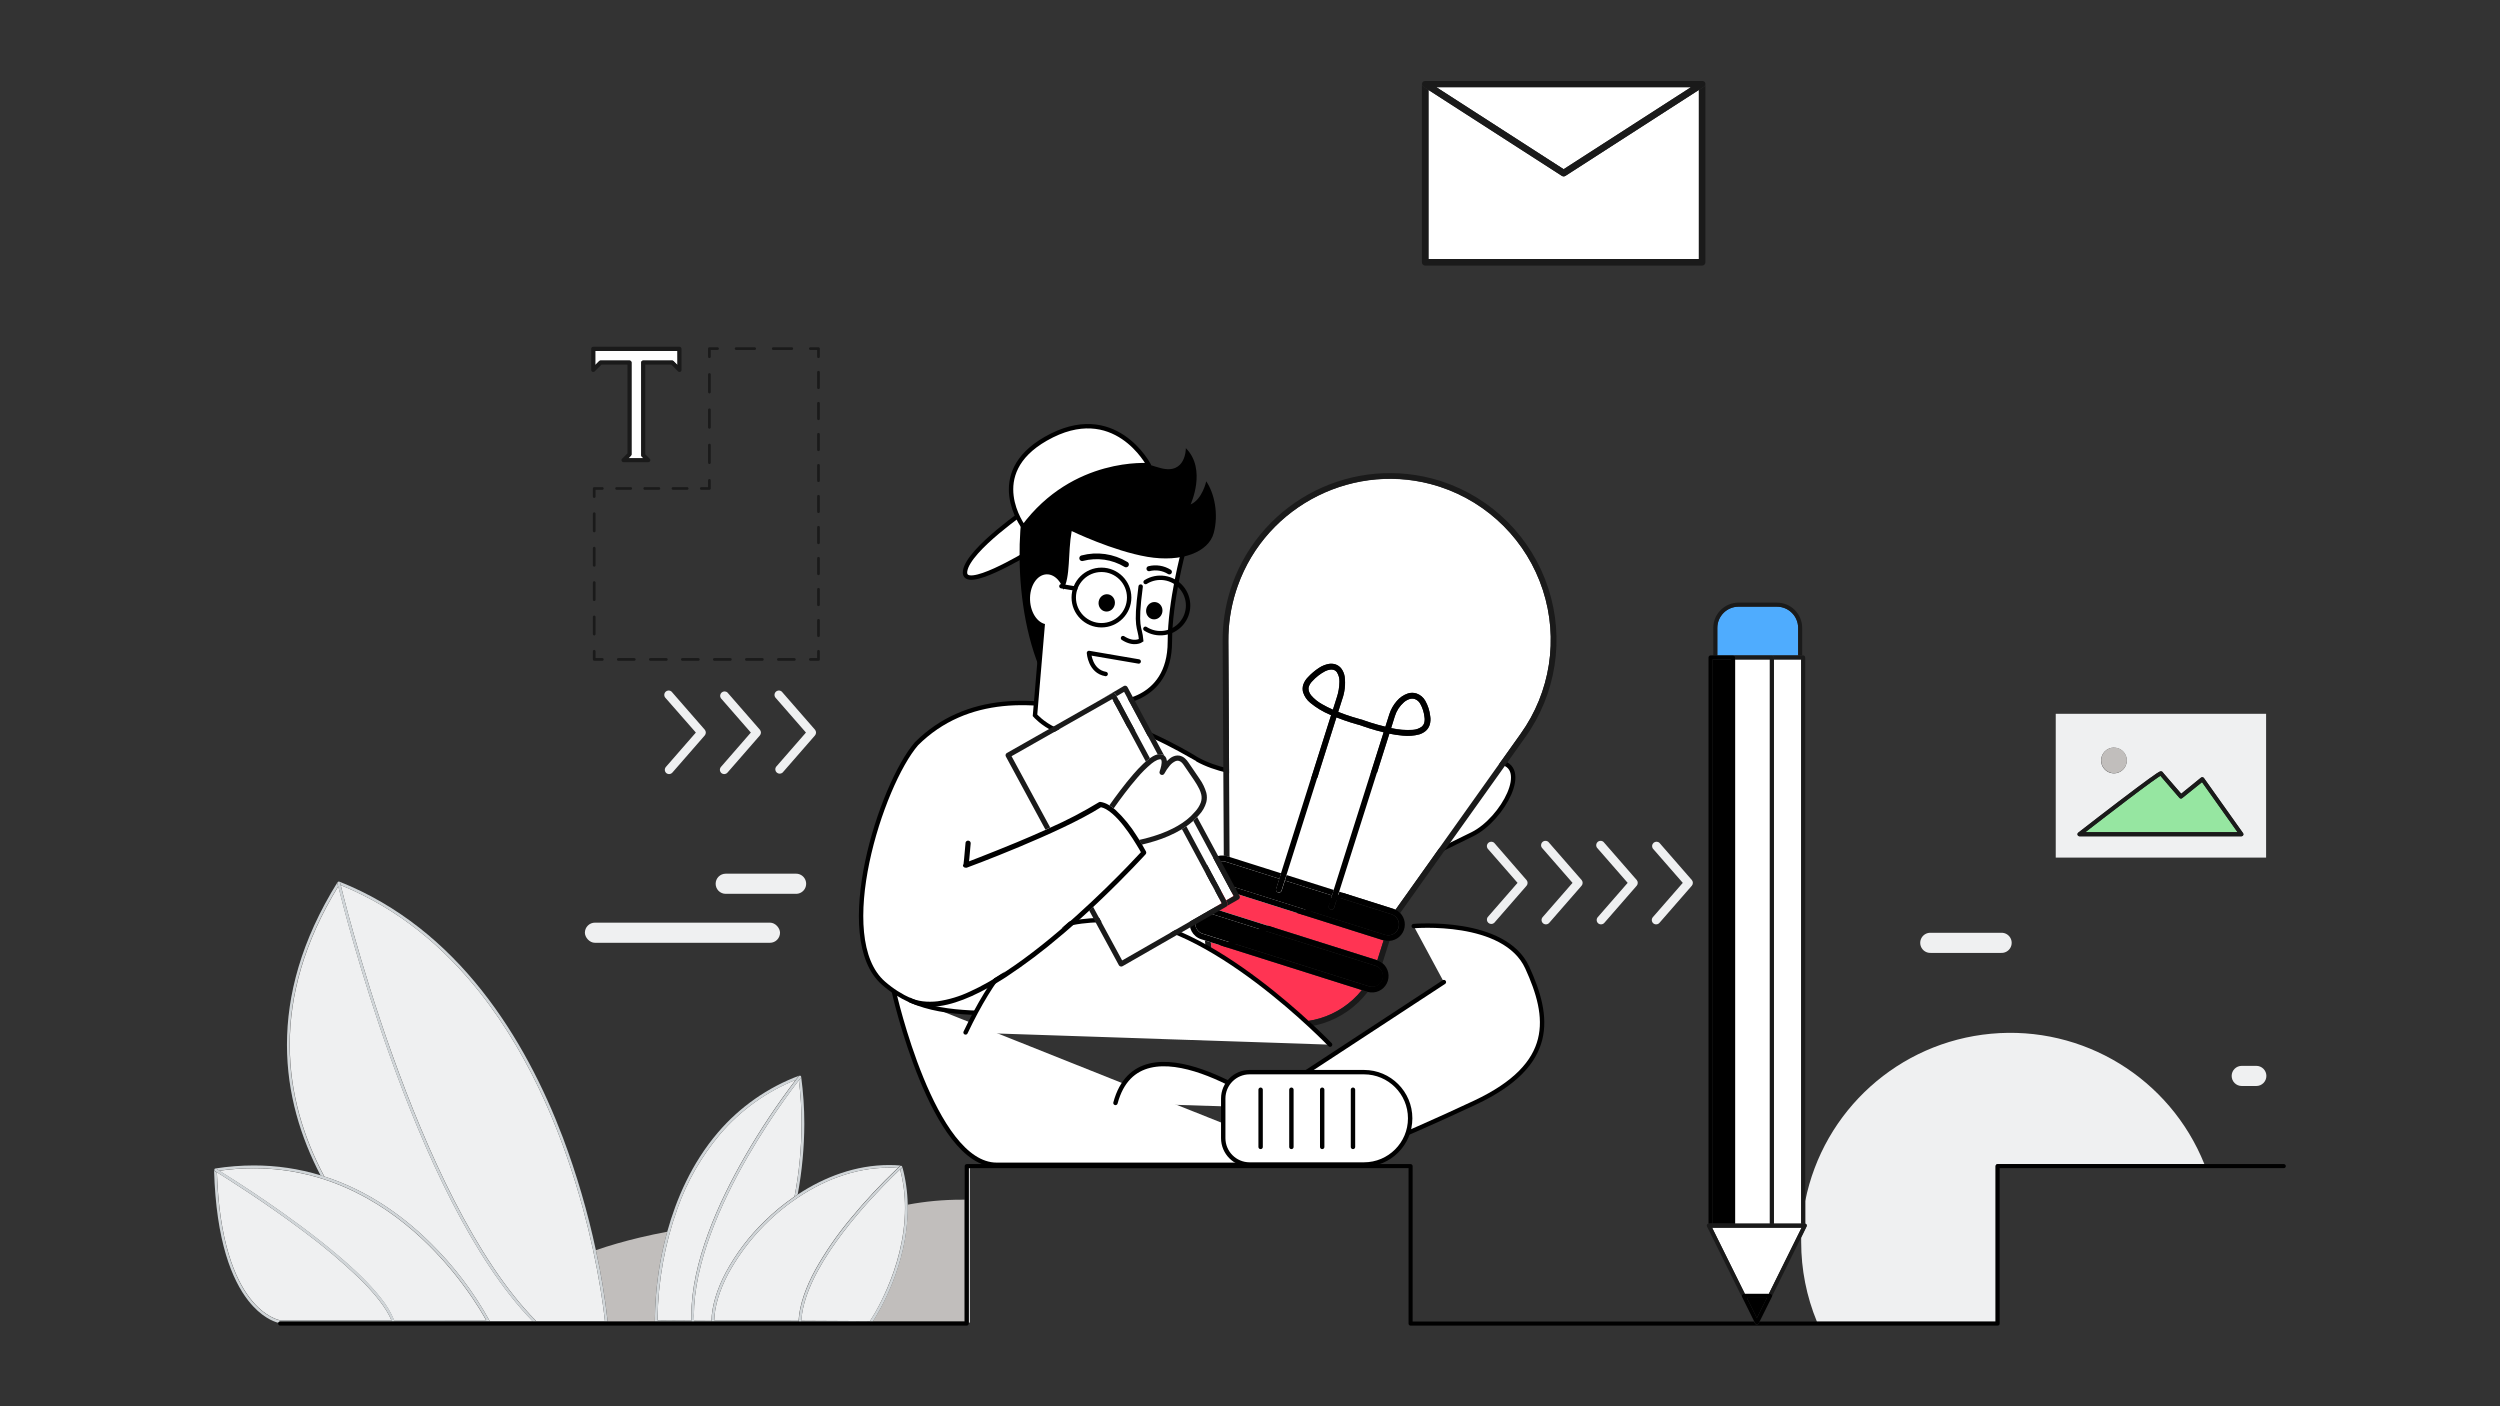 <?xml version="1.0" encoding="UTF-8"?> <svg xmlns="http://www.w3.org/2000/svg" xmlns:xlink="http://www.w3.org/1999/xlink" id="eGadpCrOik21" viewBox="0 0 1920 1080" shape-rendering="geometricPrecision" text-rendering="geometricPrecision" style="background-color:rgb(255,255,255)"><rect x="0" y="0" width="1920" height="1080" fill="#333333" stroke="none"/><style><![CDATA[#eGadpCrOik291_tr {animation: eGadpCrOik291_tr__tr 5000ms linear infinite normal forwards}@keyframes eGadpCrOik291_tr__tr { 0% {transform: translate(1190.845px,770.73px) rotate(0deg);animation-timing-function: cubic-bezier(0.42,0,0.58,1)} 32% {transform: translate(1190.845px,770.73px) rotate(10deg);animation-timing-function: cubic-bezier(0.42,0,0.58,1)} 70% {transform: translate(1190.845px,770.73px) rotate(-10deg);animation-timing-function: cubic-bezier(0.42,0,0.58,1)} 100% {transform: translate(1190.845px,770.73px) rotate(0deg)}} #eGadpCrOik2110_to {animation: eGadpCrOik2110_to__to 5000ms linear infinite normal forwards}@keyframes eGadpCrOik2110_to__to { 0% {transform: translate(1102.614px,250.135px);animation-timing-function: cubic-bezier(0.42,0,0.58,1)} 50% {transform: translate(1102.614px,292.055px);animation-timing-function: cubic-bezier(0.42,0,0.58,1)} 100% {transform: translate(1102.614px,250.135px)}} #eGadpCrOik2130_ts {animation: eGadpCrOik2130_ts__ts 5000ms linear infinite normal forwards}@keyframes eGadpCrOik2130_ts__ts { 0% {transform: translate(894.83px,445.56px) rotate(10deg) scale(1,1)} 40% {transform: translate(894.83px,445.56px) rotate(10deg) scale(1,1)} 42% {transform: translate(894.83px,445.56px) rotate(10deg) scale(1,0.062)} 44% {transform: translate(894.83px,445.56px) rotate(10deg) scale(1,1)} 100% {transform: translate(894.83px,445.56px) rotate(10deg) scale(1,1)}} #eGadpCrOik2131_ts {animation: eGadpCrOik2131_ts__ts 5000ms linear infinite normal forwards}@keyframes eGadpCrOik2131_ts__ts { 0% {transform: translate(916.45px,449.11px) rotate(10deg) scale(1,1)} 40% {transform: translate(916.45px,449.11px) rotate(10deg) scale(1,1)} 42% {transform: translate(916.45px,449.11px) rotate(10deg) scale(1,0.061)} 44% {transform: translate(916.45px,449.11px) rotate(10deg) scale(1,1)} 100% {transform: translate(916.45px,449.11px) rotate(10deg) scale(1,1)}}]]></style><g id="eGadpCrOik22" transform="matrix(1.689 0 0 1.689 -661.394 -289.525)"><path id="eGadpCrOik23" d="M545.55,572.26L545.55,572.26Z" fill="rgb(208,213,216)" stroke="none" stroke-width="1"></path><path id="eGadpCrOik24" d="M545.31,572.35L545.47,572.27Z" fill="rgb(208,213,216)" stroke="none" stroke-width="1"></path><path id="eGadpCrOik25" d="M1269.52,595.56C1267.834,595.481,1266.242,596.336,1265.376,597.783C1264.509,599.231,1264.509,601.039,1265.376,602.487C1266.242,603.934,1267.834,604.789,1269.52,604.71L1301.52,604.71C1303.206,604.789,1304.798,603.934,1305.664,602.487C1306.531,601.039,1306.531,599.231,1305.664,597.783C1304.798,596.336,1303.206,595.481,1301.52,595.56Z" fill="rgb(239,240,241)" stroke="none" stroke-width="1"></path><path id="eGadpCrOik26" d="M717,573.27C716.997,574.484,717.478,575.649,718.335,576.508C719.192,577.367,720.356,577.85,721.57,577.85L753.57,577.85C755.206,577.85,756.718,576.977,757.536,575.56C758.355,574.143,758.355,572.397,757.536,570.98C756.718,569.563,755.206,568.69,753.57,568.69L721.57,568.69C720.356,568.69,719.192,569.173,718.335,570.032C717.478,570.891,716.997,572.056,717,573.27Z" fill="rgb(239,240,241)" stroke="none" stroke-width="1"></path><rect id="eGadpCrOik27" width="88.73" height="9.16" rx="4.58" ry="4.58" transform="matrix(1 0 0 1 657.54 590.95)" fill="rgb(239,240,241)" stroke="none" stroke-width="1"></rect><path id="eGadpCrOik28" d="M1213.05,728.26C1213.209,728.539,1213.209,728.881,1213.05,729.16L1210.6,734.16C1210.6,734.82,1210.6,735.47,1210.6,736.16C1210.583,748.6,1213.02,760.922,1217.77,772.42L1299,772.42L1299,701.66C1299.001,701.416,1299.098,701.183,1299.27,701.01C1299.449,700.842,1299.684,700.746,1299.93,700.74L1393.93,700.74C1378.267,661.694,1338.807,637.584,1296.916,641.464C1255.026,645.344,1220.665,676.292,1212.44,717.55L1212.44,727.85C1212.692,727.895,1212.913,728.044,1213.05,728.26Z" fill="rgb(239,240,241)" stroke="none" stroke-width="1"></path><polygon id="eGadpCrOik29" points="832.09,716.93 832.09,772.81 832.58,772.81 832.58,702.59 832.09,702.59 832.09,716.93" fill="rgb(239,240,241)" stroke="none" stroke-width="1"></polygon><path id="eGadpCrOik210" d="M689.37,772.34C689.37,772.16,689.37,771.72,689.37,771.05C689.502,759.751,690.87,748.501,693.45,737.5C693.91,735.5,694.45,733.5,694.98,731.5Q688.63,732.68,682.63,734.11C675.54,735.79,668.82,737.72,662.54,739.88C664.918,750.598,666.71,761.437,667.91,772.35Z" fill="rgb(193,190,188)" stroke="none" stroke-width="1"></path><path id="eGadpCrOik211" d="M804.33,719.19C804.33,719.69,804.33,720.19,804.33,720.67C804.33,746.55,791.16,768.13,788.43,772.34L830.22,772.34L830.22,716.93L828.86,716.93C820.631,716.917,812.418,717.674,804.33,719.19Z" fill="rgb(193,190,188)" stroke="none" stroke-width="1"></path><path id="eGadpCrOik212" d="M614.22,772.13L614.22,772.13C614.229,772.193,614.229,772.257,614.22,772.32L633.83,772.32L633.63,772.11Z" fill="rgb(208,213,216)" stroke="none" stroke-width="1"></path><path id="eGadpCrOik213" d="M755.73,660.68L755.79,660.76Z" fill="rgb(208,213,216)" stroke="none" stroke-width="1"></path><path id="eGadpCrOik214" d="M755.58,660.54L755.52,660.54L755.61,660.59Z" fill="rgb(208,213,216)" stroke="none" stroke-width="1"></path><path id="eGadpCrOik215" d="M755.27,660.47L755.27,660.47Z" fill="rgb(208,213,216)" stroke="none" stroke-width="1"></path><path id="eGadpCrOik216" d="M707.15,771.94L707.15,772.34L715.15,772.34C715.15,772.23,715.15,772.11,715.15,772Z" fill="rgb(208,213,216)" stroke="none" stroke-width="1"></path><path id="eGadpCrOik217" d="M801.71,701.61C801.749,701.65,801.78,701.698,801.8,701.75C801.78,701.698,801.749,701.65,801.71,701.61Z" fill="rgb(208,213,216)" stroke="none" stroke-width="1"></path><path id="eGadpCrOik218" d="M801.53,701.45C801.583,701.478,801.63,701.515,801.67,701.56Z" fill="rgb(208,213,216)" stroke="none" stroke-width="1"></path><path id="eGadpCrOik219" d="M804.33,719.19C804.233,713.321,803.393,707.488,801.83,701.83C801.909,702.061,801.842,702.317,801.66,702.48L801.38,702.74L800.91,703.17C802.398,708.894,803.144,714.786,803.13,720.7C803.13,734.89,799.13,747.84,795.04,757.23C793.396,761.043,791.537,764.759,789.47,768.36C788.71,769.67,788.08,770.69,787.64,771.36Q787.31,771.88,787.13,772.14C784.93,772.14,771.81,772.03,755.94,771.95C755.94,772.08,755.94,772.22,755.94,772.35L788.48,772.35C791.21,768.14,804.37,746.56,804.38,720.68C804.35,720.18,804.34,719.69,804.33,719.19Z" fill="rgb(208,213,216)" stroke="none" stroke-width="1"></path><g id="eGadpCrOik220"><path id="eGadpCrOik221" d="M539,706.4C529.8,689.15,523.28,668.99,523.28,646.47C523.28,624.56,529.45,600.39,545.34,574.47C545.11,573.53,544.99,573.03,544.99,573.02L544.99,573.02C544.944,572.784,545.033,572.541,545.22,572.39C545.16,572.437,545.109,572.494,545.07,572.56C528.49,599.15,522.07,623.99,522.07,646.49C522.07,668.78,528.38,688.75,537.35,705.89Z" fill="rgb(208,213,216)" stroke="none" stroke-width="1"></path><path id="eGadpCrOik222" d="M489,703.22C489.014,703.176,489.031,703.132,489.05,703.09C489.031,703.132,489.014,703.176,489,703.22Z" fill="rgb(208,213,216)" stroke="none" stroke-width="1"></path><path id="eGadpCrOik223" d="M489.05,703L489.15,702.9Z" fill="rgb(208,213,216)" stroke="none" stroke-width="1"></path><path id="eGadpCrOik224" d="M489.22,702.85L489.34,702.8Z" fill="rgb(208,213,216)" stroke="none" stroke-width="1"></path><path id="eGadpCrOik225" d="M666.61,771.81C666.54,771.15,666.44,770.17,666.28,768.91C665.97,766.38,665.48,762.69,664.73,758.07C662.684,745.573,659.993,733.19,656.67,720.97C648.56,691.15,634.29,653.58,609.67,622.56C593.48,602.16,572.83,584.56,546.52,573.89C546.52,574.03,546.59,574.18,546.63,574.34C546.89,575.41,547.28,576.97,547.8,578.99C548.8,582.99,550.38,588.84,552.4,595.99C556.45,610.32,562.4,629.99,570.12,651.43C585.5,694.29,607.81,744.14,635.26,771.98C635.293,772.021,635.323,772.064,635.35,772.11L666.65,772.11C666.631,772.011,666.618,771.911,666.61,771.81Z" fill="rgb(239,240,241)" stroke="none" stroke-width="1"></path><path id="eGadpCrOik226" d="M569,651.87C555.39,613.97,547.17,581.53,545.42,574.45C529.53,600.39,523.36,624.56,523.36,646.45C523.36,668.97,529.88,689.13,539.08,706.38C559.29,712.89,575.43,724.82,587.47,736.75C598.069,747.174,607.094,759.086,614.26,772.11L633.73,772.11C606.3,743.89,584.25,694.44,569,651.87Z" fill="rgb(239,240,241)" stroke="none" stroke-width="1"></path><path id="eGadpCrOik227" d="M546.23,572.72L546.52,573.89C572.83,584.6,593.52,602.16,609.67,622.56C634.29,653.56,648.56,691.15,656.67,720.97C659.993,733.19,662.684,745.573,664.73,758.07C665.48,762.69,665.97,766.38,666.28,768.91C666.44,770.17,666.54,771.15,666.61,771.81C666.604,771.917,666.604,772.023,666.61,772.13L635.31,772.13C635.347,772.195,635.37,772.266,635.38,772.34L667.9,772.34C666.7,761.427,664.908,750.588,662.53,739.87C658.811,722.451,653.797,705.333,647.53,688.66C639.05,666.31,627.18,642.66,610.66,621.8C594.14,600.94,572.97,583.05,545.89,572.29L545.82,572.29C546.025,572.347,546.183,572.512,546.23,572.72Z" fill="rgb(208,213,216)" stroke="none" stroke-width="1"></path><path id="eGadpCrOik228" d="M555,752.7C547.052,745.093,538.632,737.996,529.79,731.45C512.09,718.11,494.47,707.1,490.22,704.45C491.27,736,498.4,752.83,505.28,761.74C512.02,770.46,518.52,771.68,519.04,771.74L569.57,771.74C567.27,766.15,561.92,759.51,555,752.7Z" fill="rgb(239,240,241)" stroke="none" stroke-width="1"></path><path id="eGadpCrOik229" d="M612.65,771.81C612.38,771.31,611.99,770.6,611.48,769.71C610.37,767.8,608.71,765.06,606.48,761.77C600.637,753.101,593.962,745.022,586.55,737.65C568.83,720.11,542.31,702.65,506.95,702.65C501.714,702.658,496.484,703.032,491.3,703.77C497.67,707.71,523.82,724.18,544.65,741.77C552.65,748.48,559.8,755.36,564.81,761.77C567.292,764.819,569.313,768.215,570.81,771.85Z" fill="rgb(239,240,241)" stroke="none" stroke-width="1"></path><path id="eGadpCrOik230" d="M519,772.34L569.79,772.34C569.72,772.17,569.66,771.99,569.58,771.81L519,771.81C518.48,771.72,512,770.5,505.24,761.81C498.36,752.9,491.24,736.07,490.18,704.52L490.01,704.41L489.2,703.92L489.2,703.92C489.006,703.799,488.897,703.578,488.92,703.35C488.943,703.122,488.92,703.35,488.92,703.41C489.84,736.13,497.22,753.53,504.45,762.78C510.33,770.3,516.1,772.39,518.12,772.91C518.266,772.555,518.617,772.328,519,772.34Z" fill="rgb(208,213,216)" stroke="none" stroke-width="1"></path><path id="eGadpCrOik231" d="M489.87,702.84L491.32,703.73C496.514,702.991,501.754,702.616,507,702.61C542.36,702.61,568.88,720.11,586.6,737.61C594.012,744.982,600.687,753.061,606.53,761.73C608.74,765.02,610.4,767.73,611.53,769.67C612.04,770.56,612.43,771.27,612.7,771.77L570.88,771.77C570.88,771.91,570.99,772.05,571.04,772.18C571.05,772.219,571.05,772.261,571.04,772.3L614.26,772.3C614.269,772.237,614.269,772.173,614.26,772.11L614.26,772.11C607.094,759.086,598.069,747.174,587.47,736.75C575.47,724.82,559.29,712.89,539.08,706.38L537.41,705.85C527.555,702.855,517.31,701.338,507.01,701.35C501.147,701.359,495.293,701.821,489.5,702.73L489.5,702.73C489.632,702.723,489.763,702.761,489.87,702.84Z" fill="rgb(208,213,216)" stroke="none" stroke-width="1"></path><path id="eGadpCrOik232" d="M719,687.14C710.558,697.174,703.987,708.643,699.6,721C693.862,737.056,690.821,753.951,690.6,771L690.6,771.77L705.92,771.88C705.92,771.18,705.92,770.47,705.92,769.76C705.92,745.45,718.18,718.21,730.4,697.01C737.323,685.006,745.005,673.456,753.4,662.43C740.107,667.77,728.304,676.248,719,687.14Z" fill="rgb(239,240,241)" stroke="none" stroke-width="1"></path><path id="eGadpCrOik233" d="M754.84,662.61L753.66,664.14C752.33,665.89,750.43,668.43,748.15,671.64C743.58,678.06,737.5,687.11,731.41,697.64C719.24,718.75,707.1,745.88,707.1,769.78C707.1,770.5,707.1,771.2,707.1,771.91L715.1,771.97C715.2,765.34,717.53,757.71,721.62,749.97C726.257,741.384,732.179,733.557,739.18,726.76C743.399,722.605,747.977,718.83,752.86,715.48C754.952,704.584,756.02,693.515,756.05,682.42C756.066,675.798,755.662,669.181,754.84,662.61Z" fill="rgb(239,240,241)" stroke="none" stroke-width="1"></path><path id="eGadpCrOik234" d="M755.75,661.46L755.61,661.63L755.2,662.14C755.1,662.28,754.98,662.44,754.84,662.61C755.672,669.184,756.086,675.804,756.08,682.43C756.05,693.525,754.982,704.594,752.89,715.49C753.36,715.16,753.89,714.84,754.32,714.49C756.287,703.903,757.292,693.159,757.32,682.39C757.32,675.236,756.839,668.09,755.88,661C754.921,653.91,755.88,661,755.88,661C755.901,661.165,755.854,661.331,755.75,661.46Z" fill="rgb(208,213,216)" stroke="none" stroke-width="1"></path><path id="eGadpCrOik235" d="M690.59,771.82L690.59,771.05C690.811,754.001,693.852,737.106,699.59,721.05C703.975,708.674,710.549,697.188,719,687.14C728.31,676.266,740.112,667.805,753.4,662.48C754.3,661.32,754.81,660.69,754.81,660.69L754.81,660.69C754.89,660.588,755.003,660.517,755.13,660.49L755.07,660.49C740.744,665.825,728.012,674.717,718.07,686.33C706.07,700.33,699.07,716.76,694.99,731.48C694.42,733.48,693.92,735.48,693.46,737.48C690.88,748.481,689.512,759.731,689.38,771.03C689.38,771.7,689.38,772.14,689.38,772.32L705.93,772.32C705.93,772.19,705.93,772.05,705.93,771.91Z" fill="rgb(208,213,216)" stroke="none" stroke-width="1"></path><path id="eGadpCrOik236" d="M797.51,706.4C794.93,708.92,791.37,712.54,787.39,716.91C779.44,725.65,769.87,737.39,763.39,749.37C759.22,757.06,756.39,764.84,755.94,771.94C771.81,772.02,784.94,772.11,787.13,772.13Q787.31,771.88,787.64,771.35C788.08,770.66,788.71,769.64,789.47,768.35C791.524,764.741,793.37,761.019,795,757.2C799.05,747.81,803.09,734.86,803.09,720.67C803.104,714.756,802.358,708.864,800.87,703.14L800.52,703.47C799.83,704.15,798.79,705.14,797.51,706.4Z" fill="rgb(239,240,241)" stroke="none" stroke-width="1"></path><path id="eGadpCrOik237" d="M751.92,717.67C739.841,726.292,729.865,737.532,722.74,750.55C718.74,758.11,716.5,765.55,716.36,771.81C728.07,771.81,742.16,771.87,754.7,771.93C755.11,764.53,758.07,756.59,762.3,748.79C766.858,740.655,772.154,732.956,778.12,725.79C784.845,717.593,792.076,709.825,799.77,702.53C798.44,702.44,797.11,702.39,795.77,702.39C779.83,702.36,764.66,708.54,751.92,717.67Z" fill="rgb(239,240,241)" stroke="none" stroke-width="1"></path><path id="eGadpCrOik238" d="M716.36,771.81C716.5,765.5,718.75,758.11,722.74,750.55C729.865,737.532,739.841,726.292,751.92,717.67C764.66,708.54,779.83,702.36,795.79,702.37C797.11,702.37,798.44,702.37,799.79,702.51L800.85,701.51L800.85,701.51C801.031,701.349,801.29,701.309,801.51,701.41C801.444,701.395,801.376,701.395,801.31,701.41C799.47,701.24,797.63,701.16,795.81,701.17C780.81,701.17,766.57,706.5,754.34,714.56C753.86,714.87,753.34,715.19,752.91,715.56C748.027,718.91,743.449,722.685,739.23,726.84C732.226,733.621,726.298,741.431,721.65,750C717.56,757.76,715.23,765.39,715.13,772C715.13,772.11,715.13,772.23,715.13,772.34L754.68,772.34L754.68,771.93C742.16,771.87,728.07,771.82,716.36,771.81Z" fill="rgb(208,213,216)" stroke="none" stroke-width="1"></path><path id="eGadpCrOik239" d="M545,573L545,573C545,573,545.12,573.51,545.35,574.45C547.1,581.53,555.35,613.97,568.93,651.87C584.22,694.44,606.27,743.87,633.66,772.13L633.86,772.34L635.39,772.34C635.38,772.266,635.357,772.195,635.32,772.13C635.293,772.084,635.263,772.041,635.23,772C607.78,744.16,585.47,694.31,570.09,651.45C562.43,630,556.45,610.34,552.4,596C550.4,588.83,548.84,583,547.8,579C547.28,577,546.89,575.42,546.63,574.35C546.63,574.19,546.55,574.04,546.52,573.9L546.23,572.73C546.181,572.51,546.01,572.339,545.79,572.29L545.7,572.29L545.47,572.29L545.31,572.37L545.31,572.37C545.092,572.501,544.971,572.747,545,573Z" fill="rgb(208,213,216)" stroke="none" stroke-width="1"></path><path id="eGadpCrOik240" d="M489.23,703.89L489.23,703.89L490.04,704.38L490.21,704.49C494.46,707.1,512.08,718.11,529.78,731.49C538.624,738.023,547.048,745.107,555,752.7C561.93,759.51,567.28,766.15,569.57,771.81C569.65,771.99,569.71,772.17,569.78,772.34L571.07,772.34C571.08,772.301,571.08,772.259,571.07,772.22C571.07,772.09,570.96,771.95,570.91,771.81C569.413,768.175,567.392,764.779,564.91,761.73C559.91,755.3,552.71,748.42,544.75,741.73C523.92,724.16,497.75,707.73,491.4,703.73L489.95,702.84C489.82,702.755,489.661,702.726,489.51,702.76L489.42,702.76L489.3,702.81L489.23,702.87L489.13,702.97L489.13,702.97C489.13,702.97,489.13,702.97,489.13,703.02C489.111,703.062,489.094,703.106,489.08,703.15C489.076,703.183,489.076,703.217,489.08,703.25C488.998,703.474,489.057,703.725,489.23,703.89Z" fill="rgb(208,213,216)" stroke="none" stroke-width="1"></path><path id="eGadpCrOik241" d="M707.1,769.81C707.1,745.91,719.24,718.81,731.41,697.67C737.5,687.11,743.58,678.06,748.15,671.67C750.43,668.46,752.33,665.92,753.66,664.17L754.84,662.64C754.98,662.47,755.1,662.31,755.2,662.17L755.61,661.66L755.75,661.49C755.864,661.343,755.905,661.151,755.86,660.97C755.843,660.908,755.819,660.848,755.79,660.79L755.73,660.71C755.706,660.678,755.679,660.647,755.65,660.62L755.65,660.62L755.56,660.57C755.51,660.561,755.46,660.561,755.41,660.57L755.31,660.57C755.257,660.561,755.203,660.561,755.15,660.57C755.023,660.597,754.91,660.668,754.83,660.77L754.83,660.77C754.83,660.77,754.32,661.4,753.42,662.56C745.025,673.586,737.343,685.136,730.42,697.14C718.2,718.34,705.95,745.58,705.94,769.89C705.94,770.6,705.94,771.31,705.94,772.01C705.94,772.15,705.94,772.29,705.94,772.42L707.17,772.42L707.17,772.02C707.12,771.23,707.1,770.53,707.1,769.81Z" fill="rgb(208,213,216)" stroke="none" stroke-width="1"></path><path id="eGadpCrOik242" d="M763.38,749.37C769.87,737.37,779.44,725.65,787.38,716.91C791.38,712.54,794.92,708.91,797.5,706.4C798.78,705.14,799.82,704.15,800.5,703.47L800.85,703.14L801.32,702.71L801.6,702.45C801.782,702.287,801.849,702.031,801.77,701.8L801.77,701.8C801.75,701.748,801.719,701.7,801.68,701.66L801.68,701.66L801.68,701.66C801.64,701.615,801.593,701.578,801.54,701.55L801.54,701.55C801.32,701.449,801.061,701.489,800.88,701.65L800.88,701.65L799.82,702.65C792.126,709.945,784.895,717.713,778.17,725.91C772.204,733.076,766.908,740.775,762.35,748.91C758.12,756.71,755.16,764.65,754.75,772.05L754.75,772.46L755.99,772.46C755.99,772.33,755.99,772.19,755.99,772.06C756.34,764.84,759.21,757.06,763.38,749.37Z" fill="rgb(208,213,216)" stroke="none" stroke-width="1"></path></g><path id="eGadpCrOik243" d="M928,700.74L831.17,700.74C830.926,700.741,830.693,700.838,830.52,701.01C830.342,701.179,830.241,701.414,830.24,701.66L830.24,716.92L830.24,716.92L830.24,772.33L519,772.33C518.638,772.329,518.309,772.54,518.16,772.87C518.104,772.993,518.073,773.125,518.07,773.26C518.075,773.77,518.49,774.18,519,774.18L831.17,774.18C831.414,774.179,831.647,774.082,831.82,773.91C831.995,773.74,832.093,773.505,832.09,773.26L832.09,702.59L928.22,702.59C928.079,702.422,928.001,702.21,928,701.99Z" fill="rgb(0,0,0)" stroke="none" stroke-width="1"></path><path id="eGadpCrOik244" d="M1430.14,700.74L1299.93,700.74C1299.684,700.746,1299.449,700.842,1299.27,701.01C1299.098,701.183,1299.001,701.416,1299,701.66L1299,772.34L1191.7,772.34L1191.27,773.22C1191.117,773.533,1190.798,773.731,1190.45,773.73C1190.099,773.73,1189.778,773.533,1189.62,773.22L1189.19,772.34L1033.92,772.34L1033.92,701.66C1033.92,701.416,1033.823,701.182,1033.651,701.009C1033.478,700.837,1033.244,700.74,1033,700.74L896.6,700.74C896.6,701.02,896.6,701.26,896.6,701.46C896.6,701.83,896.6,702.03,896.6,702.05C896.583,702.25,896.502,702.439,896.37,702.59L1032.07,702.59L1032.07,773.27C1032.067,773.515,1032.165,773.75,1032.34,773.92C1032.513,774.092,1032.746,774.189,1032.99,774.19L1299.92,774.19C1300.162,774.182,1300.393,774.086,1300.57,773.92C1300.742,773.747,1300.839,773.514,1300.84,773.27L1300.84,702.59L1430.13,702.59C1430.604,702.541,1430.964,702.141,1430.964,701.665C1430.964,701.189,1430.604,700.789,1430.13,700.74Z" fill="rgb(0,0,0)" stroke="none" stroke-width="1"></path><g id="eGadpCrOik245"><path id="eGadpCrOik246" d="M694.53,522.92C695.356,523.619,696.587,523.535,697.31,522.73L712.06,505.81C712.689,505.065,712.689,503.975,712.06,503.23L697.31,486.31C696.885,485.657,696.119,485.31,695.348,485.421C694.576,485.532,693.94,486.082,693.717,486.829C693.494,487.576,693.726,488.384,694.31,488.9L708,504.52L694.37,520.15C693.67,520.966,693.741,522.19,694.53,522.92Z" fill="rgb(239,240,241)" stroke="none" stroke-width="1"></path><path id="eGadpCrOik247" d="M719.59,522.92C720.416,523.619,721.647,523.535,722.37,522.73L737.12,505.81C737.749,505.065,737.749,503.975,737.12,503.23L722.37,486.31C721.62,485.648,720.497,485.642,719.74,486.296C718.982,486.949,718.825,488.062,719.37,488.9L733,504.52L719.4,520.15C718.708,520.974,718.792,522.198,719.59,522.92Z" fill="rgb(239,240,241)" stroke="none" stroke-width="1"></path><path id="eGadpCrOik248" d="M762.18,503.23L747.43,486.31C747.005,485.657,746.239,485.31,745.468,485.421C744.696,485.532,744.06,486.082,743.837,486.829C743.614,487.576,743.846,488.384,744.43,488.9L758.06,504.52L744.43,520.15C743.901,520.988,744.065,522.088,744.817,522.734C745.569,523.381,746.68,523.379,747.43,522.73L762.18,505.81C762.809,505.065,762.809,503.975,762.18,503.23Z" fill="rgb(239,240,241)" stroke="none" stroke-width="1"></path></g><g id="eGadpCrOik249"><path id="eGadpCrOik250" d="M1085.7,571.57L1071,554.65C1070.25,553.988,1069.127,553.982,1068.37,554.636C1067.612,555.289,1067.455,556.402,1068,557.24L1081.63,572.86L1068,588.49C1067.471,589.328,1067.635,590.428,1068.387,591.074C1069.139,591.721,1070.25,591.719,1071,591.07L1071,591.07L1085.75,574.15C1086.365,573.393,1086.343,572.303,1085.7,571.57Z" fill="rgb(239,240,241)" stroke="none" stroke-width="1"></path><path id="eGadpCrOik251" d="M1093.23,591.26C1094.056,591.959,1095.287,591.875,1096.01,591.07L1096.01,591.07L1110.76,574.15C1111.389,573.405,1111.389,572.315,1110.76,571.57L1096,554.65C1095.575,553.997,1094.809,553.65,1094.038,553.761C1093.266,553.872,1092.63,554.422,1092.407,555.169C1092.184,555.916,1092.416,556.724,1093,557.24L1106.63,572.86L1093,588.49C1092.318,589.324,1092.419,590.55,1093.23,591.26Z" fill="rgb(239,240,241)" stroke="none" stroke-width="1"></path><path id="eGadpCrOik252" d="M1118.29,591.26C1119.116,591.959,1120.347,591.875,1121.07,591.07L1121.07,591.07L1135.82,574.15C1136.449,573.405,1136.449,572.315,1135.82,571.57L1121.07,554.65C1120.645,553.997,1119.879,553.65,1119.108,553.761C1118.336,553.872,1117.7,554.422,1117.477,555.169C1117.254,555.916,1117.486,556.724,1118.07,557.24L1131.7,572.86L1118.07,588.49C1117.385,589.322,1117.483,590.547,1118.29,591.26Z" fill="rgb(239,240,241)" stroke="none" stroke-width="1"></path><path id="eGadpCrOik253" d="M1143.35,591.26C1144.176,591.959,1145.407,591.875,1146.13,591.07L1146.13,591.07L1160.88,574.15C1161.509,573.405,1161.509,572.315,1160.88,571.57L1146.13,554.65C1145.38,553.988,1144.257,553.982,1143.5,554.636C1142.742,555.289,1142.585,556.402,1143.13,557.24L1156.76,572.86L1143.13,588.49C1142.445,589.322,1142.543,590.547,1143.35,591.26Z" fill="rgb(239,240,241)" stroke="none" stroke-width="1"></path></g><path id="eGadpCrOik254" d="M1417.55,665.23C1420.079,665.23,1422.13,663.179,1422.13,660.65C1422.13,658.121,1420.079,656.07,1417.55,656.07L1410.92,656.07C1408.391,656.07,1406.34,658.121,1406.34,660.65C1406.34,663.179,1408.391,665.23,1410.92,665.23Z" fill="rgb(239,240,241)" stroke="none" stroke-width="1"></path><g id="eGadpCrOik255"><path id="eGadpCrOik256" d="M760.07,330.55L763.14,330.55L763.14,333.63C763.14,333.972,763.418,334.25,763.76,334.25C764.102,334.25,764.38,333.972,764.38,333.63L764.38,329.94C764.378,329.776,764.313,329.619,764.2,329.5C764.08,329.388,763.924,329.324,763.76,329.32L760.07,329.32C759.906,329.32,759.748,329.385,759.632,329.502C759.515,329.618,759.45,329.776,759.45,329.94C759.45,330.104,759.516,330.26,759.632,330.375C759.749,330.49,759.906,330.553,760.07,330.55Z" fill="rgb(26,26,26)" stroke="none" stroke-width="1"></path><path id="eGadpCrOik257" d="M764.38,411.17C764.38,410.828,764.102,410.55,763.76,410.55C763.418,410.55,763.14,410.828,763.14,411.17L763.14,418.22C763.14,418.562,763.418,418.84,763.76,418.84C764.102,418.84,764.38,418.562,764.38,418.22Z" fill="rgb(26,26,26)" stroke="none" stroke-width="1"></path><path id="eGadpCrOik258" d="M764.38,425.27C764.38,424.928,764.102,424.65,763.76,424.65C763.418,424.65,763.14,424.928,763.14,425.27L763.14,432.32C763.14,432.662,763.418,432.94,763.76,432.94C764.102,432.94,764.38,432.662,764.38,432.32Z" fill="rgb(26,26,26)" stroke="none" stroke-width="1"></path><path id="eGadpCrOik259" d="M764.38,439.37C764.38,439.028,764.102,438.75,763.76,438.75C763.418,438.75,763.14,439.028,763.14,439.37L763.14,446.42C763.14,446.762,763.418,447.04,763.76,447.04C764.102,447.04,764.38,446.762,764.38,446.42Z" fill="rgb(26,26,26)" stroke="none" stroke-width="1"></path><path id="eGadpCrOik260" d="M763.76,452.85C763.596,452.85,763.438,452.915,763.322,453.032C763.205,453.148,763.14,453.306,763.14,453.47L763.14,460.47C763.14,460.812,763.418,461.09,763.76,461.09C764.102,461.09,764.38,460.812,764.38,460.47L764.38,453.47C764.38,453.306,764.315,453.148,764.198,453.032C764.082,452.915,763.924,452.85,763.76,452.85Z" fill="rgb(26,26,26)" stroke="none" stroke-width="1"></path><path id="eGadpCrOik261" d="M764.38,354.78C764.38,354.438,764.102,354.16,763.76,354.16C763.418,354.16,763.14,354.438,763.14,354.78L763.14,361.83C763.14,362.172,763.418,362.45,763.76,362.45C764.102,362.45,764.38,362.172,764.38,361.83Z" fill="rgb(26,26,26)" stroke="none" stroke-width="1"></path><path id="eGadpCrOik262" d="M764.38,340.68C764.38,340.338,764.102,340.06,763.76,340.06C763.418,340.06,763.14,340.338,763.14,340.68L763.14,347.73C763.14,348.072,763.418,348.35,763.76,348.35C764.102,348.35,764.38,348.072,764.38,347.73Z" fill="rgb(26,26,26)" stroke="none" stroke-width="1"></path><path id="eGadpCrOik263" d="M764.38,368.88C764.38,368.538,764.102,368.26,763.76,368.26C763.418,368.26,763.14,368.538,763.14,368.88L763.14,375.93C763.14,376.272,763.418,376.55,763.76,376.55C764.102,376.55,764.38,376.272,764.38,375.93Z" fill="rgb(26,26,26)" stroke="none" stroke-width="1"></path><path id="eGadpCrOik264" d="M764.38,383C764.38,382.658,764.102,382.38,763.76,382.38C763.418,382.38,763.14,382.658,763.14,383L763.14,390C763.14,390.342,763.418,390.62,763.76,390.62C764.102,390.62,764.38,390.342,764.38,390Z" fill="rgb(26,26,26)" stroke="none" stroke-width="1"></path><path id="eGadpCrOik265" d="M764.38,397.08C764.38,396.738,764.102,396.46,763.76,396.46C763.418,396.46,763.14,396.738,763.14,397.08L763.14,404.08C763.14,404.422,763.418,404.7,763.76,404.7C764.102,404.7,764.38,404.422,764.38,404.08Z" fill="rgb(26,26,26)" stroke="none" stroke-width="1"></path><path id="eGadpCrOik266" d="M760.07,471.88L763.76,471.88C763.924,471.876,764.08,471.812,764.2,471.7C764.313,471.581,764.378,471.424,764.38,471.26L764.38,467.57C764.38,467.228,764.102,466.95,763.76,466.95C763.418,466.95,763.14,467.228,763.14,467.57L763.14,467.57L763.14,470.65L760.07,470.65C759.906,470.647,759.749,470.71,759.632,470.825C759.516,470.94,759.45,471.096,759.45,471.26C759.45,471.424,759.515,471.582,759.632,471.698C759.748,471.815,759.906,471.88,760.07,471.88Z" fill="rgb(26,26,26)" stroke="none" stroke-width="1"></path><path id="eGadpCrOik267" d="M744.9,471.26C744.897,471.424,744.96,471.581,745.075,471.698C745.19,471.814,745.346,471.88,745.51,471.88L752.79,471.88C752.954,471.88,753.112,471.815,753.228,471.698C753.345,471.582,753.41,471.424,753.41,471.26C753.41,471.096,753.344,470.94,753.228,470.825C753.111,470.71,752.954,470.647,752.79,470.65L745.51,470.65C745.348,470.65,745.193,470.714,745.079,470.829C744.964,470.943,744.9,471.098,744.9,471.26Z" fill="rgb(26,26,26)" stroke="none" stroke-width="1"></path><path id="eGadpCrOik268" d="M672.75,471.88L680,471.88C680.164,471.88,680.322,471.815,680.438,471.698C680.555,471.582,680.62,471.424,680.62,471.26C680.62,471.096,680.554,470.94,680.438,470.825C680.321,470.71,680.164,470.647,680,470.65L672.72,470.65C672.558,470.65,672.403,470.714,672.289,470.829C672.174,470.943,672.11,471.098,672.11,471.26C672.107,471.429,672.174,471.591,672.295,471.709C672.417,471.826,672.581,471.888,672.75,471.88Z" fill="rgb(26,26,26)" stroke="none" stroke-width="1"></path><path id="eGadpCrOik269" d="M687.31,471.88L694.58,471.88C694.744,471.88,694.902,471.815,695.018,471.698C695.135,471.582,695.2,471.424,695.2,471.26C695.2,471.096,695.134,470.94,695.018,470.825C694.901,470.71,694.744,470.647,694.58,470.65L687.31,470.65C687.146,470.647,686.989,470.71,686.872,470.825C686.756,470.94,686.69,471.096,686.69,471.26C686.69,471.424,686.755,471.582,686.872,471.698C686.988,471.815,687.146,471.88,687.31,471.88Z" fill="rgb(26,26,26)" stroke="none" stroke-width="1"></path><path id="eGadpCrOik270" d="M701.24,471.26C701.24,471.424,701.305,471.582,701.422,471.698C701.538,471.815,701.696,471.88,701.86,471.88L709.13,471.88C709.294,471.88,709.452,471.815,709.568,471.698C709.685,471.582,709.75,471.424,709.75,471.26C709.75,471.096,709.684,470.94,709.568,470.825C709.451,470.71,709.294,470.647,709.13,470.65L701.86,470.65C701.696,470.647,701.539,470.71,701.422,470.825C701.306,470.94,701.24,471.096,701.24,471.26Z" fill="rgb(26,26,26)" stroke="none" stroke-width="1"></path><path id="eGadpCrOik271" d="M715.79,471.26C715.79,471.424,715.855,471.582,715.972,471.698C716.088,471.815,716.246,471.88,716.41,471.88L723.69,471.88C723.854,471.88,724.01,471.814,724.125,471.698C724.24,471.581,724.303,471.424,724.3,471.26C724.3,471.098,724.236,470.943,724.121,470.829C724.007,470.714,723.852,470.65,723.69,470.65L716.41,470.65C716.246,470.647,716.089,470.71,715.972,470.825C715.856,470.94,715.79,471.096,715.79,471.26Z" fill="rgb(26,26,26)" stroke="none" stroke-width="1"></path><path id="eGadpCrOik272" d="M730.35,471.26C730.347,471.424,730.41,471.581,730.525,471.698C730.64,471.814,730.796,471.88,730.96,471.88L738.24,471.88C738.404,471.88,738.56,471.814,738.675,471.698C738.79,471.581,738.853,471.424,738.85,471.26C738.85,471.098,738.786,470.943,738.671,470.829C738.557,470.714,738.402,470.65,738.24,470.65L731,470.65C730.831,470.639,730.666,470.698,730.543,470.814C730.419,470.93,730.35,471.091,730.35,471.26Z" fill="rgb(26,26,26)" stroke="none" stroke-width="1"></path><path id="eGadpCrOik273" d="M661.35,471.7C661.464,471.814,661.619,471.878,661.78,471.88L665.48,471.88C665.644,471.88,665.8,471.814,665.915,471.698C666.03,471.581,666.093,471.424,666.09,471.26C666.09,471.098,666.026,470.943,665.911,470.829C665.797,470.714,665.642,470.65,665.48,470.65L662.4,470.65L662.4,467.57C662.4,467.406,662.335,467.248,662.218,467.132C662.102,467.015,661.944,466.95,661.78,466.95C661.616,466.95,661.46,467.016,661.345,467.132C661.23,467.249,661.167,467.406,661.17,467.57L661.17,471.26C661.169,471.425,661.234,471.583,661.35,471.7Z" fill="rgb(26,26,26)" stroke="none" stroke-width="1"></path><path id="eGadpCrOik274" d="M661.17,444.12C661.17,444.282,661.234,444.437,661.349,444.551C661.463,444.666,661.618,444.73,661.78,444.73C661.944,444.733,662.101,444.67,662.218,444.555C662.334,444.44,662.4,444.284,662.4,444.12L662.4,436.3C662.4,436.136,662.334,435.98,662.218,435.865C662.101,435.75,661.944,435.687,661.78,435.69C661.618,435.69,661.463,435.754,661.349,435.869C661.234,435.983,661.17,436.138,661.17,436.3Z" fill="rgb(26,26,26)" stroke="none" stroke-width="1"></path><path id="eGadpCrOik275" d="M661.78,413.47C661.944,413.47,662.102,413.405,662.218,413.288C662.335,413.172,662.4,413.014,662.4,412.85L662.4,405C662.4,404.836,662.335,404.678,662.218,404.562C662.102,404.445,661.944,404.38,661.78,404.38C661.616,404.38,661.46,404.446,661.345,404.562C661.23,404.679,661.167,404.836,661.17,405L661.17,412.81C661.156,412.98,661.214,413.149,661.33,413.274C661.446,413.399,661.609,413.471,661.78,413.47Z" fill="rgb(26,26,26)" stroke="none" stroke-width="1"></path><path id="eGadpCrOik276" d="M661.17,428.49C661.17,428.652,661.234,428.807,661.349,428.921C661.463,429.036,661.618,429.1,661.78,429.1C661.944,429.103,662.101,429.04,662.218,428.925C662.334,428.81,662.4,428.654,662.4,428.49L662.4,420.67C662.4,420.506,662.335,420.348,662.218,420.232C662.102,420.115,661.944,420.05,661.78,420.05C661.616,420.05,661.46,420.116,661.345,420.232C661.23,420.349,661.167,420.506,661.17,420.67Z" fill="rgb(26,26,26)" stroke="none" stroke-width="1"></path><path id="eGadpCrOik277" d="M661.17,459.75C661.167,459.914,661.23,460.071,661.345,460.188C661.46,460.304,661.616,460.37,661.78,460.37C661.944,460.37,662.102,460.305,662.218,460.188C662.335,460.072,662.4,459.914,662.4,459.75L662.4,451.93C662.4,451.766,662.334,451.61,662.218,451.495C662.101,451.38,661.944,451.317,661.78,451.32C661.618,451.32,661.463,451.384,661.349,451.499C661.234,451.613,661.17,451.768,661.17,451.93Z" fill="rgb(26,26,26)" stroke="none" stroke-width="1"></path><path id="eGadpCrOik278" d="M665.48,392.91L661.78,392.91C661.619,392.912,661.464,392.976,661.35,393.09C661.232,393.206,661.167,393.365,661.17,393.53L661.17,397.22C661.167,397.384,661.23,397.541,661.345,397.658C661.46,397.774,661.616,397.84,661.78,397.84C661.944,397.84,662.102,397.775,662.218,397.658C662.335,397.542,662.4,397.384,662.4,397.22L662.4,397.22L662.4,394.14L665.48,394.14C665.642,394.14,665.797,394.076,665.911,393.961C666.026,393.847,666.09,393.692,666.09,393.53C666.093,393.366,666.03,393.209,665.915,393.092C665.8,392.976,665.644,392.91,665.48,392.91Z" fill="rgb(26,26,26)" stroke="none" stroke-width="1"></path><path id="eGadpCrOik279" d="M697,393.53C697,393.694,697.066,393.85,697.182,393.965C697.299,394.08,697.456,394.143,697.62,394.14L704.05,394.14C704.212,394.14,704.367,394.076,704.481,393.961C704.596,393.847,704.66,393.692,704.66,393.53C704.663,393.366,704.6,393.209,704.485,393.092C704.37,392.976,704.214,392.91,704.05,392.91L697.62,392.91C697.456,392.91,697.298,392.975,697.182,393.092C697.065,393.208,697,393.366,697,393.53Z" fill="rgb(26,26,26)" stroke="none" stroke-width="1"></path><path id="eGadpCrOik280" d="M691.81,393.53C691.81,393.366,691.745,393.208,691.628,393.092C691.512,392.975,691.354,392.91,691.19,392.91L684.76,392.91C684.596,392.91,684.44,392.976,684.325,393.092C684.21,393.209,684.147,393.366,684.15,393.53C684.15,393.692,684.214,393.847,684.329,393.961C684.443,394.076,684.598,394.14,684.76,394.14L691.19,394.14C691.354,394.143,691.511,394.08,691.628,393.965C691.744,393.85,691.81,393.694,691.81,393.53Z" fill="rgb(26,26,26)" stroke="none" stroke-width="1"></path><path id="eGadpCrOik281" d="M679,393.53C679,393.366,678.935,393.208,678.818,393.092C678.702,392.975,678.544,392.91,678.38,392.91L671.96,392.91C671.796,392.91,671.638,392.975,671.522,393.092C671.405,393.208,671.34,393.366,671.34,393.53C671.34,393.694,671.406,393.85,671.522,393.965C671.639,394.08,671.796,394.143,671.96,394.14L678.38,394.14C678.544,394.143,678.701,394.08,678.818,393.965C678.934,393.85,679,393.694,679,393.53Z" fill="rgb(26,26,26)" stroke="none" stroke-width="1"></path><path id="eGadpCrOik282" d="M710.48,394.14L714.17,394.14C714.332,394.14,714.487,394.076,714.601,393.961C714.716,393.847,714.78,393.692,714.78,393.53L714.78,389.83C714.78,389.668,714.716,389.513,714.601,389.399C714.487,389.284,714.332,389.22,714.17,389.22C714.006,389.217,713.849,389.28,713.732,389.395C713.616,389.51,713.55,389.666,713.55,389.83L713.55,392.91L710.48,392.91C710.316,392.91,710.158,392.975,710.042,393.092C709.925,393.208,709.86,393.366,709.86,393.53C709.86,393.694,709.926,393.85,710.042,393.965C710.159,394.08,710.316,394.143,710.48,394.14Z" fill="rgb(26,26,26)" stroke="none" stroke-width="1"></path><path id="eGadpCrOik283" d="M714.17,382.42C714.334,382.42,714.49,382.354,714.605,382.238C714.72,382.121,714.783,381.964,714.78,381.8L714.78,373.8C714.783,373.636,714.72,373.479,714.605,373.362C714.49,373.246,714.334,373.18,714.17,373.18C714.006,373.18,713.848,373.245,713.732,373.362C713.615,373.478,713.55,373.636,713.55,373.8L713.55,381.8C713.55,381.964,713.615,382.122,713.732,382.238C713.848,382.355,714.006,382.42,714.17,382.42Z" fill="rgb(26,26,26)" stroke="none" stroke-width="1"></path><path id="eGadpCrOik284" d="M714.17,350.31C714.334,350.31,714.49,350.244,714.605,350.128C714.72,350.011,714.783,349.854,714.78,349.69L714.78,341.69C714.78,341.528,714.716,341.373,714.601,341.259C714.487,341.144,714.332,341.08,714.17,341.08C714.006,341.077,713.849,341.14,713.732,341.255C713.616,341.37,713.55,341.526,713.55,341.69L713.55,349.69C713.55,349.854,713.615,350.012,713.732,350.128C713.848,350.245,714.006,350.31,714.17,350.31Z" fill="rgb(26,26,26)" stroke="none" stroke-width="1"></path><path id="eGadpCrOik285" d="M714.17,366.36C714.332,366.36,714.487,366.296,714.601,366.181C714.716,366.067,714.78,365.912,714.78,365.75L714.78,357.75C714.783,357.586,714.72,357.429,714.605,357.312C714.49,357.196,714.334,357.13,714.17,357.13C714.006,357.13,713.848,357.195,713.732,357.312C713.615,357.428,713.55,357.586,713.55,357.75L713.55,365.75C713.55,365.914,713.616,366.07,713.732,366.185C713.849,366.3,714.006,366.363,714.17,366.36Z" fill="rgb(26,26,26)" stroke="none" stroke-width="1"></path><path id="eGadpCrOik286" d="M714.17,334.25C714.334,334.25,714.49,334.184,714.605,334.068C714.72,333.951,714.783,333.794,714.78,333.63L714.78,333.63L714.78,330.55L717.86,330.55C718.024,330.553,718.181,330.49,718.298,330.375C718.414,330.26,718.48,330.104,718.48,329.94C718.48,329.776,718.415,329.618,718.298,329.502C718.182,329.385,718.024,329.32,717.86,329.32L714.17,329.32C714.005,329.317,713.845,329.382,713.729,329.499C713.612,329.615,713.547,329.775,713.55,329.94L713.55,333.63C713.55,333.794,713.615,333.952,713.732,334.068C713.848,334.185,714.006,334.25,714.17,334.25Z" fill="rgb(26,26,26)" stroke="none" stroke-width="1"></path><path id="eGadpCrOik287" d="M726.3,330.55L734.74,330.55C734.904,330.553,735.061,330.49,735.178,330.375C735.294,330.26,735.36,330.104,735.36,329.94C735.36,329.776,735.295,329.618,735.178,329.502C735.062,329.385,734.904,329.32,734.74,329.32L726.3,329.32C726.136,329.32,725.98,329.386,725.865,329.502C725.75,329.619,725.687,329.776,725.69,329.94C725.69,330.102,725.754,330.257,725.869,330.371C725.983,330.486,726.138,330.55,726.3,330.55Z" fill="rgb(26,26,26)" stroke="none" stroke-width="1"></path><path id="eGadpCrOik288" d="M743.18,330.55L751.63,330.55C751.792,330.55,751.947,330.486,752.061,330.371C752.176,330.257,752.24,330.102,752.24,329.94C752.243,329.776,752.18,329.619,752.065,329.502C751.95,329.386,751.794,329.32,751.63,329.32L743.18,329.32C743.016,329.32,742.86,329.386,742.745,329.502C742.63,329.619,742.567,329.776,742.57,329.94C742.57,330.102,742.634,330.257,742.749,330.371C742.863,330.486,743.018,330.55,743.18,330.55Z" fill="rgb(26,26,26)" stroke="none" stroke-width="1"></path><path id="eGadpCrOik289" d="M662.26,334.19L662.26,337.41L664.04,335.62C664.213,335.448,664.446,335.351,664.69,335.35L677.82,335.35C678.066,335.35,678.301,335.448,678.474,335.623C678.647,335.798,678.743,336.034,678.74,336.28L678.74,378C678.744,378.248,678.646,378.486,678.47,378.66L677.33,379.8L684.16,379.8L683.41,379.06C683.242,378.881,683.146,378.646,683.14,378.4L683.14,336.28C683.137,336.034,683.233,335.798,683.406,335.623C683.579,335.448,683.814,335.35,684.06,335.35L697.19,335.35C697.434,335.351,697.667,335.448,697.84,335.62L699.63,337.41L699.63,331L662.26,331Z" fill="rgb(255,255,255)" stroke="none" stroke-width="1"></path><path id="eGadpCrOik290" d="M661,340.49C661.343,340.628,661.736,340.55,662,340.29L665.1,337.2L676.9,337.2L676.9,377.59L674.45,380C674.183,380.26,674.103,380.657,674.25,381C674.394,381.343,674.728,381.567,675.1,381.57L686.39,381.57C686.762,381.567,687.096,381.343,687.24,381C687.376,380.656,687.297,380.265,687.04,380L685,378L685,337.2L696.82,337.2L699.91,340.29C700.175,340.547,700.566,340.626,700.91,340.49C701.253,340.346,701.477,340.012,701.48,339.64L701.48,330C701.479,329.756,701.382,329.523,701.21,329.35C701.031,329.182,700.796,329.086,700.55,329.08L661.33,329.08C660.822,329.08,660.41,329.492,660.41,330L660.41,339.61C660.398,339.999,660.635,340.353,661,340.49ZM699.65,334.19L699.65,337.41L697.86,335.62C697.687,335.448,697.454,335.351,697.21,335.35L684.06,335.35C683.814,335.35,683.579,335.448,683.406,335.623C683.233,335.798,683.137,336.034,683.14,336.28L683.14,378.37C683.146,378.616,683.242,378.851,683.41,379.03L684.16,379.77L677.33,379.77L678.47,378.63C678.646,378.456,678.744,378.218,678.74,377.97L678.74,336.28C678.743,336.034,678.647,335.798,678.474,335.623C678.301,335.448,678.066,335.35,677.82,335.35L664.69,335.35C664.446,335.351,664.213,335.448,664.04,335.62L662.26,337.41L662.26,331L699.63,331Z" fill="rgb(26,26,26)" stroke="none" stroke-width="1"></path></g><g id="eGadpCrOik291_tr" transform="translate(1190.845,770.73) rotate(0)"><g id="eGadpCrOik291" transform="translate(-1190.845,-770.73)"><path id="eGadpCrOik292" d="M1210.64,734.11L1197.29,761.11L1197.29,761.11L1191.7,772.38L1217.79,772.38C1213.04,760.882,1210.603,748.56,1210.62,736.12C1210.62,735.42,1210.63,734.77,1210.64,734.11Z" fill="none" stroke="none" stroke-width="1"></path><path id="eGadpCrOik293" d="M1209.22,469.44L1209.22,456.92C1209.209,451.601,1204.899,447.291,1199.58,447.28L1182.11,447.28C1176.791,447.291,1172.481,451.601,1172.47,456.92L1172.47,469.44L1209.22,469.44Z" fill="rgb(79,172,254)" stroke="none" stroke-width="1"></path><path id="eGadpCrOik294" d="M1172.47,469.44L1172.47,456.92C1172.481,451.601,1176.791,447.291,1182.11,447.28L1199.58,447.28C1204.899,447.291,1209.209,451.601,1209.22,456.92L1209.22,469.44L1211.06,469.44L1211.06,456.92C1211.06,453.875,1209.851,450.955,1207.698,448.802C1205.545,446.649,1202.625,445.44,1199.58,445.44L1182.11,445.44C1179.065,445.44,1176.145,446.649,1173.992,448.802C1171.839,450.955,1170.63,453.875,1170.63,456.92L1170.63,469.44Z" fill="rgb(26,26,26)" stroke="none" stroke-width="1"></path><polygon id="eGadpCrOik295" points="1210.14,471.29 1198.2,471.29 1198.2,727.83 1210.58,727.83 1210.58,471.29 1210.14,471.29" fill="rgb(255,255,255)" stroke="none" stroke-width="1"></polygon><path id="eGadpCrOik296" d="M1209.22,469.44L1197.28,469.44C1197.787,469.451,1198.195,469.862,1198.2,470.37L1198.2,471.29L1210.58,471.29L1210.58,727.83L1212.27,727.83L1212.43,727.83L1212.43,470.37C1212.425,469.862,1212.017,469.451,1211.51,469.44L1209.22,469.44Z" fill="rgb(26,26,26)" stroke="none" stroke-width="1"></path><rect id="eGadpCrOik297" width="15.8" height="256.54" rx="0" ry="0" transform="matrix(1 0 0 1 1180.55 471.29)" fill="rgb(255,255,255)" stroke="none" stroke-width="1"></rect><path id="eGadpCrOik298" d="M1198.2,470.37C1198.195,469.862,1197.787,469.451,1197.28,469.44L1179.63,469.44C1179.876,469.441,1180.111,469.542,1180.28,469.72C1180.454,469.892,1180.551,470.126,1180.55,470.37L1180.55,471.29L1196.35,471.29L1196.35,727.83L1198.2,727.83L1198.2,470.37Z" fill="rgb(26,26,26)" stroke="none" stroke-width="1"></path><polygon id="eGadpCrOik299" points="1171.55,471.29 1170.31,471.29 1170.31,727.83 1178.7,727.83 1178.7,471.29 1171.55,471.29" fill="rgb(0,0,0)" stroke="none" stroke-width="1"></polygon><path id="eGadpCrOik2100" d="M1170.31,727.83L1170.31,471.29L1178.7,471.29L1178.7,727.83L1180.55,727.83L1180.55,470.37C1180.551,470.126,1180.454,469.892,1180.28,469.72C1180.111,469.542,1179.876,469.441,1179.63,469.44L1169.38,469.44C1169.134,469.441,1168.899,469.542,1168.73,469.72C1168.556,469.892,1168.459,470.126,1168.46,470.37L1168.46,727.85L1168.62,727.85Z" fill="rgb(0,0,0)" stroke="none" stroke-width="1"></path><polygon id="eGadpCrOik2101" points="1210.78,729.67 1170.11,729.67 1185,759.74 1195.89,759.74 1210.78,729.67" fill="rgb(255,255,255)" stroke="none" stroke-width="1"></polygon><path id="eGadpCrOik2102" d="M1183.65,760.18C1183.815,759.907,1184.111,759.74,1184.43,759.74L1185,759.74L1170.11,729.67L1210.78,729.67L1195.89,759.74L1196.46,759.74C1196.78,759.736,1197.078,759.904,1197.24,760.18C1197.395,760.456,1197.395,760.794,1197.24,761.07L1197.24,761.07L1210.59,734.07L1213.04,729.07C1213.171,728.812,1213.172,728.507,1213.042,728.248C1212.911,727.989,1212.666,727.808,1212.38,727.76L1212.22,727.76L1168.57,727.76L1168.41,727.76C1168.124,727.808,1167.879,727.989,1167.748,728.248C1167.618,728.507,1167.619,728.812,1167.75,729.07L1183.55,760.98C1183.457,760.712,1183.494,760.417,1183.65,760.18Z" fill="rgb(26,26,26)" stroke="none" stroke-width="1"></path><polygon id="eGadpCrOik2103" points="1194.97,761.59 1185.92,761.59 1190.44,770.73 1194.97,761.59" fill="rgb(0,0,0)" stroke="none" stroke-width="1"></polygon><path id="eGadpCrOik2104" d="M1190.45,773.73C1190.798,773.731,1191.117,773.533,1191.27,773.22L1191.7,772.34L1197.29,761.07L1197.29,761.07C1197.445,760.794,1197.445,760.456,1197.29,760.18C1197.128,759.904,1196.83,759.736,1196.51,759.74L1184.51,759.74C1184.193,759.743,1183.899,759.908,1183.731,760.178C1183.563,760.447,1183.543,760.783,1183.68,761.07L1189.27,772.34L1189.7,773.22C1189.845,773.509,1190.128,773.702,1190.45,773.73ZM1194.97,761.59L1190.45,770.73L1185.92,761.59Z" fill="rgb(0,0,0)" stroke="none" stroke-width="1"></path></g></g><g id="eGadpCrOik2105"><path id="eGadpCrOik2106" d="M1422,496L1326.35,496L1326.35,561.39L1422,561.39ZM1352.8,511.39C1355.164,511.386,1357.297,512.807,1358.204,514.991C1359.11,517.174,1358.611,519.688,1356.939,521.359C1355.268,523.031,1352.754,523.53,1350.571,522.624C1348.387,521.717,1346.966,519.584,1346.97,517.22C1346.962,515.662,1347.578,514.165,1348.681,513.064C1349.784,511.963,1351.282,511.349,1352.84,511.36ZM1411.52,551.18C1411.362,551.487,1411.046,551.681,1410.7,551.68L1337.1,551.68C1336.71,551.672,1336.367,551.422,1336.239,551.054C1336.112,550.685,1336.228,550.277,1336.53,550.03C1336.832,549.783,1352.53,537.57,1363.53,529.36C1367.2,526.62,1370.31,524.36,1372.11,523.15C1372.59,522.83,1372.98,522.59,1373.29,522.42C1373.441,522.334,1373.598,522.261,1373.76,522.2C1373.886,522.158,1374.017,522.134,1374.15,522.13C1374.281,522.128,1374.411,522.156,1374.53,522.21C1374.715,522.289,1374.872,522.421,1374.98,522.59L1374.98,522.59L1374.98,522.59C1375.034,522.65,1375.084,522.714,1375.13,522.78L1375.7,523.47C1376.18,524.04,1376.86,524.84,1377.7,525.79C1379.2,527.54,1381.19,529.84,1383.35,532.32L1392.35,525.01C1392.546,524.85,1392.799,524.778,1393.05,524.81C1393.302,524.855,1393.528,524.994,1393.68,525.2L1411.41,550.2C1411.635,550.463,1411.693,550.83,1411.56,551.15Z" fill="rgb(239,240,241)" stroke="none" stroke-width="1"></path><path id="eGadpCrOik2107" d="M1383.85,534.33C1383.465,534.643,1382.9,534.59,1382.58,534.21C1380.58,531.89,1378.66,529.7,1377.13,527.92C1375.6,526.14,1374.52,524.92,1373.93,524.17L1373.08,524.72C1372.21,525.29,1371.02,526.14,1369.6,527.17C1366.75,529.23,1362.99,532.05,1359.06,535.03C1351.63,540.67,1343.57,546.9,1339.83,549.8L1409,549.8L1392.87,527.08Z" fill="rgb(150,230,161)" stroke="none" stroke-width="1"></path><path id="eGadpCrOik2108" d="M1393.77,525.21C1393.618,525.004,1393.392,524.865,1393.14,524.82C1392.889,524.788,1392.636,524.86,1392.44,525.02L1383.44,532.33C1381.28,529.85,1379.29,527.55,1377.79,525.8C1376.97,524.85,1376.29,524.05,1375.79,523.48L1375.22,522.79C1375.174,522.724,1375.124,522.66,1375.07,522.6L1375.07,522.6L1375.07,522.6C1374.962,522.431,1374.805,522.299,1374.62,522.22C1374.501,522.166,1374.371,522.138,1374.24,522.14C1374.107,522.144,1373.976,522.168,1373.85,522.21C1373.688,522.271,1373.531,522.344,1373.38,522.43C1373.07,522.6,1372.68,522.84,1372.2,523.16C1370.4,524.36,1367.29,526.63,1363.62,529.37C1352.62,537.58,1336.62,550.03,1336.62,550.04C1336.318,550.287,1336.202,550.695,1336.329,551.064C1336.457,551.432,1336.8,551.682,1337.19,551.69L1410.79,551.69C1411.135,551.688,1411.451,551.496,1411.611,551.189C1411.77,550.883,1411.747,550.514,1411.55,550.23ZM1398.22,549.8L1339.83,549.8C1343.57,546.9,1351.63,540.67,1359.06,535.03C1362.99,532.03,1366.75,529.23,1369.6,527.17C1371.02,526.17,1372.21,525.29,1373.08,524.72L1373.93,524.17C1374.52,524.89,1375.65,526.17,1377.13,527.92C1378.61,529.67,1380.56,531.92,1382.58,534.21C1382.9,534.59,1383.465,534.643,1383.85,534.33L1392.85,527.08L1409,549.8Z" fill="rgb(26,26,26)" stroke="none" stroke-width="1"></path><path id="eGadpCrOik2109" d="M1352.84,523C1355.203,523.004,1357.336,521.584,1358.243,519.402C1359.15,517.22,1358.652,514.706,1356.983,513.034C1355.314,511.362,1352.801,510.86,1350.617,511.764C1348.434,512.667,1347.01,514.797,1347.01,517.16C1347.01,520.381,1349.619,522.994,1352.84,523Z" fill="rgb(193,190,188)" stroke="none" stroke-width="1"></path></g><g id="eGadpCrOik2110_to" transform="translate(1102.614,250.135)"><g id="eGadpCrOik2110" transform="translate(-1102.614,-250.135)"><path id="eGadpCrOik2111" d="M1101.78,251.39L1041.13,212.33L1041.13,289.19L1164.05,289.19L1164.05,212.33L1103.4,251.39C1102.907,251.709,1102.273,251.709,1101.78,251.39Z" fill="rgb(255,255,255)" stroke="none" stroke-width="1"></path><path id="eGadpCrOik2112" d="M1038.22,209.11C1038.257,208.974,1038.318,208.845,1038.4,208.73C1038.32,208.846,1038.259,208.975,1038.22,209.11Z" fill="rgb(26,26,26)" stroke="none" stroke-width="1"></path><path id="eGadpCrOik2113" d="M1166.61,208.52C1166.575,208.481,1166.534,208.448,1166.49,208.42C1166.589,208.494,1166.676,208.581,1166.75,208.68Z" fill="rgb(26,26,26)" stroke="none" stroke-width="1"></path><path id="eGadpCrOik2114" d="M1166.79,208.73C1166.868,208.847,1166.928,208.975,1166.97,209.11C1166.926,208.976,1166.866,208.849,1166.79,208.73Z" fill="rgb(26,26,26)" stroke="none" stroke-width="1"></path><path id="eGadpCrOik2115" d="M1038.57,208.52L1038.43,208.68C1038.506,208.584,1038.594,208.496,1038.69,208.42Z" fill="rgb(26,26,26)" stroke="none" stroke-width="1"></path><path id="eGadpCrOik2116" d="M1038.76,208.36C1038.871,208.281,1038.992,208.217,1039.12,208.17C1038.992,208.217,1038.871,208.281,1038.76,208.36Z" fill="rgb(26,26,26)" stroke="none" stroke-width="1"></path><path id="eGadpCrOik2117" d="M1039.21,208.15C1039.346,208.106,1039.487,208.082,1039.63,208.08C1039.487,208.084,1039.346,208.107,1039.21,208.15Z" fill="rgb(26,26,26)" stroke="none" stroke-width="1"></path><path id="eGadpCrOik2118" d="M1165.55,208.08C1165.696,208.083,1165.841,208.107,1165.98,208.15C1165.841,208.107,1165.696,208.083,1165.55,208.08Z" fill="rgb(26,26,26)" stroke="none" stroke-width="1"></path><path id="eGadpCrOik2119" d="M1166.07,208.17C1166.194,208.219,1166.311,208.283,1166.42,208.36C1166.311,208.283,1166.194,208.219,1166.07,208.17Z" fill="rgb(26,26,26)" stroke="none" stroke-width="1"></path><path id="eGadpCrOik2120" d="M1039.63,292.19L1165.55,292.19C1165.948,292.19,1166.329,292.031,1166.61,291.75C1166.89,291.468,1167.047,291.087,1167.05,290.69L1167.05,209.58C1167.065,209.454,1167.065,209.326,1167.05,209.2C1167.214,209.828,1166.955,210.489,1166.41,210.84L1164.1,212.33L1164.1,289.19L1041.13,289.19L1041.13,212.33L1038.82,210.84C1038.273,210.491,1038.018,209.826,1038.19,209.2C1038.15,209.323,1038.13,209.451,1038.13,209.58L1038.13,290.69C1038.13,291.518,1038.802,292.19,1039.63,292.19Z" fill="rgb(26,26,26)" stroke="none" stroke-width="1"></path><polygon id="eGadpCrOik2121" points="1160.45,211.08 1044.73,211.08 1102.59,248.35 1160.45,211.08" fill="rgb(255,255,255)" stroke="none" stroke-width="1"></polygon><path id="eGadpCrOik2122" d="M1038.82,210.84L1041.13,212.33L1101.78,251.39C1102.273,251.709,1102.907,251.709,1103.4,251.39L1164.05,212.33L1166.36,210.84C1166.905,210.489,1167.164,209.828,1167,209.2C1166.836,208.572,1167,209.2,1167,209.2C1167,209.2,1167,209.2,1167,209.2C1166.958,209.065,1166.898,208.937,1166.82,208.82L1166.82,208.82C1166.746,208.721,1166.659,208.634,1166.56,208.56L1166.49,208.5C1166.381,208.423,1166.264,208.359,1166.14,208.31L1166.05,208.31C1165.911,208.267,1165.766,208.243,1165.62,208.24L1039.63,208.24C1039.487,208.242,1039.346,208.266,1039.21,208.31L1039.12,208.31C1038.992,208.357,1038.871,208.421,1038.76,208.5L1038.69,208.56C1038.594,208.636,1038.506,208.724,1038.43,208.82L1038.43,208.82C1038.348,208.935,1038.287,209.064,1038.25,209.2L1038.25,209.2L1038.25,209.2C1038.066,209.812,1038.296,210.474,1038.82,210.84ZM1160.45,211.08L1102.59,248.35L1044.73,211.08Z" fill="rgb(26,26,26)" stroke="none" stroke-width="1"></path></g></g><g id="eGadpCrOik2123"><path id="eGadpCrOik2124" d="M859.47,402.42C859.47,402.42,831.83,421.2,830.42,431.1C829.01,441,858.74,422.94,858.74,422.94Z" fill="rgb(255,255,255)" stroke="rgb(0,0,0)" stroke-width="2" stroke-linecap="round" stroke-linejoin="round"></path><path id="eGadpCrOik2125" d="M798.09,622.52C798.09,622.52,815.71,701.06,844.77,701.06L995,701.06" fill="rgb(255,255,255)" stroke="rgb(0,0,0)" stroke-width="2" stroke-linecap="round" stroke-miterlimit="10"></path><path id="eGadpCrOik2126" d="M808.32,509.6C792.15,528.34,769.82,597.9,793.32,618.47C808.83,632.06,827.41,631.83,848.42,632.29C883.56,633.04,1006.91,577.7,1061.16,550.71C1074.86,543.9,1088.09,519.4,1072.86,517.91C1042.96,514.97,969.15,535,935.96,516.74C935.92,516.74,854,464.08,808.32,509.6Z" fill="rgb(255,255,255)" stroke="rgb(0,0,0)" stroke-width="2" stroke-linecap="round" stroke-miterlimit="10"></path><g id="eGadpCrOik2127"><path id="eGadpCrOik2128" d="M862.21,496.68C862.21,496.68,875.67,512.3,895.51,502.35L897.2,491.17C897.2,491.17,923.54,491.45,923.54,463.17C923.54,444.75,929.8,421.79,929.8,421.79L875.38,393.12L867.1,439.17Z" fill="rgb(255,255,255)" stroke="rgb(0,0,0)" stroke-width="2" stroke-miterlimit="10"></path><path id="eGadpCrOik2129" d="M875,439.66C878.48,433.61,877.06,423.15,878.89,412.89C878.89,412.89,897.61,421.94,913.28,424.61C928.95,427.28,941.17,422.44,943.48,413.77C945.79,405.1,943.77,395.7,940.07,390.27C940.07,390.27,938.33,398.5,932.96,400.78C932.96,400.78,940.41,384.78,930.8,375.2C930.8,375.2,930.98,387.32,919.39,384.28C907.8,381.24,883.07,369.35,862.29,385.73C855.38,391.18,849.83,439.14,864.06,474.63C864.06,474.63,864.06,458.8,867.06,448.94C868.8,443.27,872.65,443.77,875,439.66Z" fill="rgb(0,0,0)" stroke="none" stroke-width="1"></path><g id="eGadpCrOik2130_ts" transform="translate(894.83,445.56) rotate(10) scale(1,1)"><ellipse id="eGadpCrOik2130" rx="3.72" ry="3.95" transform="translate(-0,0)" fill="rgb(0,0,0)" stroke="none" stroke-width="1"></ellipse></g><g id="eGadpCrOik2131_ts" transform="translate(916.45,449.11) rotate(10) scale(1,1)"><ellipse id="eGadpCrOik2131" rx="3.72" ry="3.95" transform="translate(-0,0)" fill="rgb(0,0,0)" stroke="none" stroke-width="1"></ellipse></g><path id="eGadpCrOik2132" d="M902.23,461.56C907.33,464.84,910.5,462.56,910.5,462.56C909.92,455.73,907.65,457.9,910.25,438.13" fill="none" stroke="rgb(0,0,0)" stroke-width="2" stroke-linecap="round" stroke-miterlimit="10"></path><path id="eGadpCrOik2133" d="M909.36,472.19L886.75,468.33C886.75,468.33,887.24,476.68,894.34,477.89" fill="none" stroke="rgb(0,0,0)" stroke-width="2" stroke-linecap="round" stroke-linejoin="round"></path><ellipse id="eGadpCrOik2134" rx="7.93" ry="11.38" transform="matrix(1 -0.04 0.04 1 867.892 443.956)" fill="rgb(255,255,255)" stroke="none" stroke-width="1"></ellipse></g><path id="eGadpCrOik2135" d="M1034.42,592.51C1034.42,592.51,1075.77,588.9,1086.05,611.4C1096.33,633.9,1099.25,655.4,1062.29,672.78C1025.33,690.16,996.74,701.06,996.74,701.06L956.43,678.06L1048.13,617.98" fill="rgb(255,255,255)" stroke="rgb(0,0,0)" stroke-width="2" stroke-linecap="round" stroke-miterlimit="10"></path><path id="eGadpCrOik2136" d="M969.19,675.16C969.19,675.16,909.8,631.93,898.8,672.93" fill="rgb(255,255,255)" stroke="rgb(0,0,0)" stroke-width="2" stroke-linecap="round" stroke-miterlimit="10"></path><path id="eGadpCrOik2137" d="M854.5,604.62C854.5,604.62,810.27,604.75,829.3,565.47" fill="none" stroke="rgb(0,0,0)" stroke-width="2" stroke-linecap="round" stroke-miterlimit="10"></path><path id="eGadpCrOik2138" d="M903.6,428.08C897.612,424.473,890.417,423.448,883.66,425.24" fill="none" stroke="rgb(0,0,0)" stroke-width="2.59" stroke-linecap="round" stroke-miterlimit="10"></path><path id="eGadpCrOik2139" d="M914.05,430C917.207,429.203,920.552,429.73,923.31,431.46" fill="none" stroke="rgb(0,0,0)" stroke-width="2.3" stroke-linecap="round" stroke-miterlimit="10"></path><circle id="eGadpCrOik2140" r="12.6" transform="matrix(1 0 0 1 892.43 443.12)" fill="none" stroke="rgb(0,0,0)" stroke-width="2" stroke-linecap="round" stroke-linejoin="round"></circle><path id="eGadpCrOik2141" d="M912.51,436.07C917.8,432.738,924.733,433.79,928.798,438.54C932.863,443.29,932.83,450.302,928.72,455.014C924.611,459.725,917.669,460.711,912.41,457.33" fill="none" stroke="rgb(0,0,0)" stroke-width="2" stroke-linecap="round" stroke-miterlimit="10"></path><line id="eGadpCrOik2142" x1="880.51" y1="439.03" x2="874.22" y2="437.97" fill="none" stroke="rgb(0,0,0)" stroke-width="2" stroke-linecap="round" stroke-linejoin="round"></line><path id="eGadpCrOik2143" d="M981.3,637.43L999.3,637.43C1005.927,637.43,1011.3,642.803,1011.3,649.43L1011.3,701.43C1011.3,713.028,1001.898,722.43,990.3,722.43L990.3,722.43C978.702,722.43,969.3,713.028,969.3,701.43L969.3,649.43C969.3,642.803,974.673,637.43,981.3,637.43Z" transform="matrix(0 -1 1 0 310.37 1670.23)" fill="rgb(255,255,255)" stroke="rgb(0,0,0)" stroke-width="2" stroke-miterlimit="10"></path><line id="eGadpCrOik2144" x1="1006.8" y1="666.93" x2="1006.8" y2="692.93" fill="none" stroke="rgb(0,0,0)" stroke-width="2" stroke-linecap="round" stroke-miterlimit="10"></line><line id="eGadpCrOik2145" x1="992.8" y1="666.93" x2="992.8" y2="692.93" fill="none" stroke="rgb(0,0,0)" stroke-width="2" stroke-linecap="round" stroke-miterlimit="10"></line><line id="eGadpCrOik2146" x1="978.8" y1="666.93" x2="978.8" y2="692.93" fill="none" stroke="rgb(0,0,0)" stroke-width="2" stroke-linecap="round" stroke-miterlimit="10"></line><line id="eGadpCrOik2147" x1="964.8" y1="666.93" x2="964.8" y2="692.93" fill="none" stroke="rgb(0,0,0)" stroke-width="2" stroke-linecap="round" stroke-miterlimit="10"></line><path id="eGadpCrOik2148" d="M996.88,496.63L996.44,496.44C993.194,495.082,990.162,493.26,987.44,491.03C985.87,489.764,984.714,488.057,984.12,486.13C983.842,485.022,983.88,483.858,984.23,482.77C984.668,481.501,985.39,480.349,986.34,479.4C987.847,477.769,989.55,476.332,991.41,475.12C992.795,474.197,994.359,473.576,996,473.3C996.931,473.171,997.879,473.243,998.78,473.51C999.924,473.878,1000.919,474.604,1001.62,475.58C1002.363,476.645,1002.852,477.867,1003.05,479.15C1003.484,482.64,1003.087,486.183,1001.89,489.49L1000.1,495.14C1002.43,496.07,1004.69,496.85,1006.52,497.42C1008.35,497.99,1009.84,498.42,1010.43,498.57L1010.72,498.65L1010.87,498.65L1011.15,498.76L1011.98,499.06C1012.71,499.32,1013.75,499.67,1014.98,500.06C1016.81,500.64,1019.1,501.3,1021.55,501.88L1023.34,496.24C1024.046,494.03,1025.196,491.988,1026.72,490.24C1028.063,488.633,1029.825,487.428,1031.81,486.76C1033.07,486.365,1034.42,486.365,1035.68,486.76C1037.376,487.333,1038.8,488.511,1039.68,490.07C1040.888,492.205,1041.654,494.562,1041.93,497C1042.166,498.332,1042.091,499.701,1041.71,501C1041.372,502.091,1040.735,503.064,1039.87,503.81C1039.008,504.524,1038.012,505.058,1036.94,505.38C1034.509,506.023,1031.98,506.212,1029.48,505.94C1027.427,505.76,1025.387,505.46,1023.37,505.04L1000.62,576.93L1025.14,584.69C1025.484,584.808,1025.818,584.952,1026.14,585.12L1083.04,505.12L1083.04,505.12C1096.608,486.161,1100.352,461.88,1093.124,439.715C1085.895,417.55,1068.557,400.144,1046.42,392.83L1045.57,392.56C1008.18,380.72,967.57,400.8,954.4,437.85C954.1,438.67,953.83,439.49,953.57,440.31C951.241,447.646,950.084,455.303,950.14,463L950.14,463L950.67,561.05L974.13,568.48C979.12,552.73,991.1,514.88,996.88,496.63Z" fill="rgb(255,255,255)" stroke="none" stroke-width="1"></path><path id="eGadpCrOik2149" d="M1034,503.27C1035.488,503.187,1036.92,502.673,1038.12,501.79C1038.616,501.358,1038.983,500.798,1039.18,500.17C1039.433,499.258,1039.474,498.3,1039.3,497.37C1039.072,495.284,1038.429,493.264,1037.41,491.43C1036.869,490.417,1035.976,489.638,1034.9,489.24C1034.142,489.001,1033.328,489.001,1032.57,489.24C1031.609,489.548,1030.721,490.048,1029.96,490.71C1028.024,492.395,1026.597,494.587,1025.84,497.04L1024.13,502.45L1024.3,502.45C1027.477,503.19,1030.744,503.466,1034,503.27Z" fill="rgb(255,255,255)" stroke="none" stroke-width="1"></path><path id="eGadpCrOik2150" d="M1020.77,504.43C1018.32,503.84,1016.03,503.18,1014.21,502.6C1011.9,501.87,1010.32,501.29,1009.99,501.16C1009.66,501.03,1007.99,500.65,1005.72,499.92C1003.89,499.34,1001.65,498.57,999.3,497.64C993.5,515.98,981.6,553.58,976.62,569.31L998.09,576.1C1003.12,560.19,1015.23,521.92,1020.77,504.43Z" fill="rgb(255,255,255)" stroke="none" stroke-width="1"></path><path id="eGadpCrOik2151" d="M1000.63,481.41C1000.694,479.902,1000.3,478.41,999.5,477.13C999.139,476.597,998.611,476.2,998,476C997.466,475.837,996.901,475.799,996.35,475.89C995.57,476.006,994.814,476.246,994.11,476.6C991.89,477.768,989.895,479.322,988.22,481.19C987.548,481.853,987.036,482.66,986.72,483.55C986.513,484.177,986.489,484.85,986.65,485.49C986.847,486.217,987.187,486.896,987.65,487.49C989.055,489.145,990.749,490.531,992.65,491.58C994.266,492.516,995.936,493.358,997.65,494.1L999.37,488.69C1000.173,486.345,1000.598,483.888,1000.63,481.41Z" fill="rgb(255,255,255)" stroke="none" stroke-width="1"></path><path id="eGadpCrOik2152" d="M1085.17,506.61C1099.218,486.974,1103.092,461.829,1095.605,438.876C1088.119,415.922,1070.164,397.897,1047.24,390.32L1046.36,390.03C1007.381,377.834,965.72,398.556,951.93,437C951.63,437.84,951.34,438.69,951.08,439.54C948.66,447.157,947.462,455.108,947.53,463.1L948.05,560.49C948.58,560.539,949.103,560.646,949.61,560.81L950.67,561.14L950.14,463L950.14,463C950.076,455.28,951.234,447.598,953.57,440.24C953.83,439.42,954.1,438.6,954.4,437.78C967.54,400.73,1008.18,380.65,1045.57,392.49L1046.42,392.76C1068.563,400.08,1085.903,417.497,1093.124,439.672C1100.345,461.847,1096.587,486.135,1083,505.09L1083,505.09L1026.1,585.09C1026.89,585.473,1027.608,585.991,1028.22,586.62L1044.47,563.77L1052.37,552.67Z" fill="rgb(26,26,26)" stroke="none" stroke-width="1"></path><polygon id="eGadpCrOik2153" points="1085.17,506.61 1085.17,506.62 1085.16,506.62 1085.17,506.61" fill="rgb(26,26,26)" stroke="none" stroke-width="1"></polygon><polygon id="eGadpCrOik2154" points="947.53,463.06 947.53,463.06 947.53,463.05 947.53,463.06" fill="rgb(26,26,26)" stroke="none" stroke-width="1"></polygon><path id="eGadpCrOik2155" d="M1017.7,608L1017.86,608.06L1020.73,598.98L1020.57,598.98L947.07,575.71L944.2,584.78Z" fill="rgb(255,52,83)" stroke="none" stroke-width="1"></path><path id="eGadpCrOik2156" d="M969.05,634.27C984.256,639.088,1000.859,634.062,1010.84,621.62L942.16,599.89C943.156,615.806,953.843,629.469,969.05,634.27Z" fill="rgb(255,52,83)" stroke="none" stroke-width="1"></path><path id="eGadpCrOik2157" d="M1010.84,621.62C1000.864,634.067,984.262,639.101,969.054,634.289C953.846,629.477,943.16,615.81,942.16,599.89L939.49,599.04C940.176,616.416,951.686,631.496,968.266,636.741C984.846,641.986,1002.935,636.27,1013.49,622.45C1013.372,622.426,1013.255,622.396,1013.14,622.36Z" fill="rgb(26,26,26)" stroke="none" stroke-width="1"></path><path id="eGadpCrOik2158" d="M944.2,584.78L947.07,575.71L945.07,575.08C944.9,575.03,944.74,574.96,944.58,574.9L941.7,584L942.2,584.13Z" fill="rgb(26,26,26)" stroke="none" stroke-width="1"></path><path id="eGadpCrOik2159" d="M1020.73,599L1017.86,608.08C1018.709,608.365,1019.498,608.802,1020.19,609.37L1023.38,599.28C1022.487,599.35,1021.589,599.255,1020.73,599Z" fill="rgb(26,26,26)" stroke="none" stroke-width="1"></path><path id="eGadpCrOik2160" d="M998.31,584.05L998.31,584.05C998.198,584.529,997.826,584.905,997.349,585.022C996.871,585.14,996.367,584.981,996.045,584.609C995.723,584.237,995.636,583.716,995.82,583.26L997.3,578.6L975.83,571.8L974.35,576.47C974.094,577.105,973.392,577.435,972.739,577.228C972.087,577.021,971.704,576.346,971.86,575.68L973.34,571.01L948.82,563.25C946.241,562.422,943.478,563.841,942.65,566.42C941.822,568.999,943.241,571.762,945.82,572.59L1021.32,596.48C1023.206,597.07,1025.262,596.47,1026.534,594.958C1027.806,593.445,1028.045,591.317,1027.14,589.56C1026.549,588.401,1025.514,587.531,1024.27,587.15L999.75,579.38Z" fill="rgb(0,0,0)" stroke="none" stroke-width="1"></path><path id="eGadpCrOik2161" d="M1026.14,585.08C1025.818,584.912,1025.484,584.768,1025.14,584.65L1000.62,576.89L999.83,579.38L1024.35,587.15C1025.588,587.541,1026.619,588.407,1027.218,589.559C1027.816,590.71,1027.932,592.053,1027.54,593.29C1027.149,594.528,1026.283,595.559,1025.131,596.158C1023.98,596.756,1022.637,596.872,1021.4,596.48L945.9,572.59C943.321,571.762,941.902,568.999,942.73,566.42C943.558,563.841,946.321,562.422,948.9,563.25L973.34,571L974.13,568.51L950.67,561.08L949.61,560.75C949.103,560.586,948.58,560.479,948.05,560.43C944.327,560.078,940.913,562.518,940.04,566.154C939.167,569.79,941.103,573.514,944.58,574.89C944.74,574.95,944.9,575.02,945.07,575.07L947.07,575.7L1020.57,598.97L1020.73,598.97C1021.589,599.225,1022.487,599.32,1023.38,599.25C1026.774,599.026,1029.591,596.543,1030.239,593.203C1030.887,589.864,1029.204,586.508,1026.14,585.03Z" fill="rgb(0,0,0)" stroke="none" stroke-width="1"></path><path id="eGadpCrOik2162" d="M998.09,576.1L976.62,569.31L975.83,571.8L997.3,578.6Z" fill="rgb(0,0,0)" stroke="none" stroke-width="1"></path><path id="eGadpCrOik2163" d="M935.59,593.56C936.187,594.714,937.22,595.582,938.46,595.97L1013.96,619.87C1015.647,620.464,1017.524,620.091,1018.856,618.898C1020.189,617.705,1020.765,615.88,1020.36,614.138C1019.955,612.396,1018.632,611.013,1016.91,610.53L941.42,586.64C939.533,586.044,937.472,586.642,936.197,588.155C934.922,589.669,934.682,591.801,935.59,593.56Z" fill="rgb(0,0,0)" stroke="none" stroke-width="1"></path><path id="eGadpCrOik2164" d="M1017.86,608.1L1017.7,608.04L944.2,584.78L942.2,584.14L941.7,584.01C937.79,583.126,933.874,585.469,932.806,589.333C931.737,593.197,933.891,597.219,937.7,598.47L939.52,599.04L942.19,599.89L1010.87,621.62L1013.2,622.36C1013.315,622.396,1013.432,622.426,1013.55,622.45C1016.965,623.36,1020.552,621.762,1022.16,618.614C1023.767,615.466,1022.959,611.623,1020.22,609.39C1019.519,608.819,1018.719,608.381,1017.86,608.1ZM941.42,586.64L1016.91,610.53C1018.15,610.92,1019.183,611.789,1019.782,612.943C1020.381,614.097,1020.495,615.441,1020.1,616.68C1019.277,619.25,1016.536,620.674,1013.96,619.87L938.46,596C936.793,595.464,935.539,594.08,935.17,592.368C934.801,590.657,935.373,588.879,936.67,587.703C937.967,586.528,939.793,586.134,941.46,586.67Z" fill="rgb(0,0,0)" stroke="none" stroke-width="1"></path><path id="eGadpCrOik2165" d="M1023.33,505C1025.347,505.42,1027.387,505.72,1029.44,505.9C1031.94,506.172,1034.469,505.983,1036.9,505.34C1037.972,505.018,1038.968,504.484,1039.83,503.77C1040.695,503.024,1041.332,502.051,1041.67,500.96C1042.051,499.661,1042.126,498.292,1041.89,496.96C1041.614,494.522,1040.848,492.165,1039.64,490.03C1038.76,488.471,1037.336,487.293,1035.64,486.72C1034.38,486.325,1033.03,486.325,1031.77,486.72C1029.785,487.388,1028.023,488.593,1026.68,490.2C1025.156,491.948,1024.006,493.99,1023.3,496.2L1021.51,501.84C1019.06,501.26,1016.77,500.6,1014.94,500.02C1013.69,499.62,1012.65,499.27,1011.94,499.02L1011.11,498.72L1010.83,498.61L1010.68,498.61L1010.39,498.53C1009.8,498.37,1008.39,497.98,1006.48,497.38C1004.57,496.78,1002.39,496.03,1000.06,495.1L1001.85,489.45C1003.047,486.143,1003.444,482.6,1003.01,479.11C1002.812,477.827,1002.323,476.605,1001.58,475.54C1000.879,474.564,999.884,473.838,998.74,473.47C997.839,473.203,996.891,473.131,995.96,473.26C994.312,473.534,992.741,474.154,991.35,475.08C989.49,476.292,987.787,477.729,986.28,479.36C985.33,480.309,984.608,481.461,984.17,482.73C983.82,483.818,983.782,484.982,984.06,486.09C984.654,488.017,985.81,489.724,987.38,490.99C990.102,493.22,993.134,495.042,996.38,496.4L996.82,496.59C991.04,514.84,979.06,552.69,974.07,568.48L973.28,570.97L971.8,575.64C971.644,576.306,972.027,576.981,972.679,577.188C973.332,577.395,974.034,577.065,974.29,576.43L975.77,571.76L976.56,569.27C981.56,553.54,993.44,515.94,999.24,497.6C1001.59,498.53,1003.83,499.3,1005.66,499.88C1007.97,500.61,1009.6,501.04,1009.93,501.12C1010.26,501.2,1011.84,501.83,1014.15,502.56C1015.97,503.14,1018.26,503.8,1020.71,504.39C1015.17,521.88,1003.06,560.15,998.03,576.06L997.24,578.56L995.76,583.22C995.576,583.676,995.663,584.197,995.985,584.569C996.307,584.941,996.811,585.1,997.289,584.982C997.766,584.865,998.138,584.489,998.25,584.01L998.25,584.01L999.73,579.34L1000.52,576.85ZM992.7,491.6C990.799,490.551,989.105,489.165,987.7,487.51C987.237,486.916,986.897,486.237,986.7,485.51C986.539,484.87,986.563,484.197,986.77,483.57C987.086,482.68,987.598,481.873,988.27,481.21C989.945,479.342,991.94,477.788,994.16,476.62C994.864,476.266,995.62,476.026,996.4,475.91C996.933,475.82,997.48,475.851,998,476C998.617,476.193,999.152,476.588,999.52,477.12C1000.32,478.4,1000.714,479.892,1000.65,481.4C1000.627,483.884,1000.208,486.348,999.41,488.7L997.69,494.11C995.979,493.371,994.313,492.533,992.7,491.6ZM1025.84,497.08C1026.597,494.627,1028.024,492.435,1029.96,490.75C1030.721,490.088,1031.609,489.588,1032.57,489.28C1033.328,489.041,1034.142,489.041,1034.9,489.28C1035.976,489.678,1036.869,490.457,1037.41,491.47C1038.429,493.304,1039.072,495.324,1039.3,497.41C1039.474,498.34,1039.433,499.298,1039.18,500.21C1038.983,500.838,1038.616,501.398,1038.12,501.83C1036.92,502.713,1035.488,503.227,1034,503.31C1030.748,503.532,1027.481,503.283,1024.3,502.57L1024.13,502.57Z" fill="rgb(0,0,0)" stroke="none" stroke-width="1"></path><path id="eGadpCrOik2166" d="M996.39,646.43C996.39,646.43,940.68,588.33,899.64,589.54C878.13,590.18,855.77,588.03,830.64,640.88" fill="rgb(255,255,255)" stroke="rgb(0,0,0)" stroke-width="2" stroke-linecap="round" stroke-miterlimit="10"></path><path id="eGadpCrOik2167" d="M934.18,544.64C933.194,545.539,932.152,546.374,931.06,547.14L949.13,580.82L952.53,578.82Z" fill="rgb(255,255,255)" stroke="none" stroke-width="1"></path><path id="eGadpCrOik2168" d="M899.34,488L914.47,516.2C914.91,515.89,915.35,515.59,915.77,515.35C916.457,514.939,917.202,514.632,917.98,514.44L902.73,486Z" fill="rgb(255,255,255)" stroke="none" stroke-width="1"></path><path id="eGadpCrOik2169" d="M922.11,517.48L922.11,517.48L922.23,517.35L922.05,517.01Z" fill="rgb(26,26,26)" stroke="none" stroke-width="1"></path><path id="eGadpCrOik2170" d="M903.51,483.24C903.2,483.154,902.868,483.197,902.59,483.36L890.94,490.21L897.23,486.63C897.505,486.473,897.832,486.434,898.137,486.52C898.441,486.607,898.698,486.812,898.85,487.09L899.34,488L902.73,486L918,514.44C918.164,514.396,918.331,514.363,918.5,514.34C919.023,514.273,919.555,514.317,920.06,514.47C920.379,514.568,920.677,514.724,920.94,514.93L904.25,483.82C904.094,483.533,903.826,483.322,903.51,483.24Z" fill="rgb(26,26,26)" stroke="none" stroke-width="1"></path><path id="eGadpCrOik2171" d="M935.93,542.93C935.52,543.36,935.08,543.8,934.6,544.26C934.47,544.39,934.32,544.52,934.18,544.64L952.53,578.86L949.13,580.86L949.77,582.07C949.979,582.428,949.979,582.872,949.77,583.23L954.77,580.37C955.322,580.051,955.521,579.352,955.22,578.79L944.39,558.61L943.22,556.44Z" fill="rgb(26,26,26)" stroke="none" stroke-width="1"></path><path id="eGadpCrOik2172" d="M911.48,518.71C911.85,518.35,912.23,518.01,912.59,517.71L897.35,489.29L851.58,515.29L869.14,547.69C876.718,544.348,884.068,540.51,891.14,536.2C891.375,536.043,891.66,535.979,891.94,536.02C893.172,536.219,894.358,536.639,895.44,537.26L896.04,537.62C898.85,533.62,902.86,528.17,906.87,523.56C908.324,521.867,909.863,520.248,911.48,518.71Z" fill="rgb(255,255,255)" stroke="none" stroke-width="1"></path><path id="eGadpCrOik2173" d="M901.89,608.12L947.16,582.12L929.08,548.42C925.197,550.718,921.05,552.537,916.73,553.84C914.54,554.53,912.52,555.04,910.87,555.41C911.96,557.27,912.6,558.49,912.61,558.51C912.838,558.945,912.77,559.476,912.44,559.84C912.11,560.204,904.32,568.84,892.31,580.28C891.14,581.41,889.92,582.56,888.68,583.72Z" fill="rgb(255,255,255)" stroke="none" stroke-width="1"></path><path id="eGadpCrOik2174" d="M901.11,610.88C901.417,610.961,901.744,610.918,902.02,610.76L949.32,583.61C949.495,583.51,949.64,583.365,949.74,583.19C949.949,582.832,949.949,582.388,949.74,582.03L949.1,580.82L931.03,547.14C930.38,547.59,929.72,548.02,929.03,548.44L947.11,582.14L901.84,608.14L888.63,583.76L886.84,585.42L893.9,598.42L895.07,600.57L900.34,610.3C900.503,610.593,900.783,610.804,901.11,610.88Z" fill="rgb(26,26,26)" stroke="none" stroke-width="1"></path><path id="eGadpCrOik2175" d="M897.35,489.27L912.59,517.69C913.23,517.14,913.85,516.64,914.47,516.2L899.34,488L898.85,487.09C898.698,486.812,898.441,486.607,898.137,486.52C897.832,486.434,897.505,486.473,897.23,486.63L890.94,490.21L849.41,513.82C848.852,514.139,848.652,514.846,848.96,515.41L866.96,548.67L869.11,547.67L851.55,515.27Z" fill="rgb(26,26,26)" stroke="none" stroke-width="1"></path><path id="eGadpCrOik2176" d="M916,551.61C921.57,549.88,928.3,546.99,933,542.55C933.78,541.81,934.45,541.11,935,540.44C936.131,539.237,937.014,537.824,937.6,536.28C938.002,535.144,938.082,533.919,937.83,532.74C937.63,531.862,937.332,531.01,936.94,530.2C936.249,528.817,935.467,527.48,934.6,526.2C933.31,524.26,931.72,522.06,930,519.46C929.655,518.925,929.241,518.438,928.77,518.01C928.384,517.65,927.907,517.401,927.39,517.29C926.966,517.22,926.531,517.265,926.13,517.42C925.051,517.9,924.104,518.634,923.37,519.56C922.459,520.638,921.668,521.812,921.01,523.06L921.01,523.06C920.734,523.654,920.029,523.911,919.435,523.635C918.841,523.359,918.584,522.654,918.86,522.06L918.86,522.06L918.86,522L918.95,521.74C919.03,521.52,919.14,521.19,919.24,520.82C919.497,519.981,919.662,519.115,919.73,518.24C919.774,517.809,919.73,517.373,919.6,516.96C919.576,516.864,919.524,516.777,919.45,516.71L919.31,516.63C919.119,516.591,918.921,516.591,918.73,516.63C918.413,516.675,918.103,516.762,917.81,516.89C916.872,517.317,915.995,517.865,915.2,518.52C912.812,520.495,910.609,522.684,908.62,525.06C904.73,529.62,900.76,535,898,539C898.27,539.21,898.54,539.44,898.81,539.67C902.533,543.168,905.778,547.142,908.46,551.49C908.87,552.12,909.26,552.73,909.62,553.31C911.31,552.93,913.55,552.39,916,551.61Z" fill="rgb(255,255,255)" stroke="none" stroke-width="1"></path><path id="eGadpCrOik2177" d="M916.73,553.86C921.05,552.557,925.197,550.738,929.08,548.44C929.75,548.02,930.41,547.59,931.08,547.14C932.172,546.374,933.214,545.539,934.2,544.64C934.34,544.52,934.49,544.39,934.62,544.26C935.1,543.8,935.54,543.36,935.95,542.93C936.36,542.5,936.54,542.3,936.81,541.99C938.376,540.341,939.513,538.332,940.12,536.14C940.454,534.753,940.454,533.307,940.12,531.92C939.473,529.685,938.459,527.573,937.12,525.67C935.7,523.48,933.94,521.07,932.04,518.2C931.583,517.486,931.031,516.837,930.4,516.27C929.692,515.632,928.825,515.196,927.89,515.01C927.263,514.899,926.619,514.919,926,515.07C925.12,515.29,924.296,515.692,923.58,516.25C923.124,516.592,922.696,516.97,922.3,517.38L922.18,517.51L922.18,517.51L922.12,517.07C922.075,516.78,922.001,516.495,921.9,516.22C921.714,515.74,921.404,515.319,921,515L920.9,514.92C920.637,514.714,920.339,514.558,920.02,514.46C919.515,514.307,918.983,514.263,918.46,514.33C918.291,514.353,918.124,514.386,917.96,514.43C917.182,514.622,916.437,514.929,915.75,515.34C915.33,515.58,914.89,515.88,914.45,516.19C913.83,516.63,913.21,517.13,912.57,517.68C912.21,518,911.83,518.34,911.46,518.68C909.846,520.222,908.311,521.844,906.86,523.54C902.86,528.15,898.86,533.6,896.03,537.6C896.717,538.023,897.375,538.49,898,539C900.79,535,904.76,529.63,908.68,525.12C910.669,522.744,912.872,520.555,915.26,518.58C916.055,517.925,916.932,517.377,917.87,516.95C918.163,516.822,918.473,516.735,918.79,516.69C918.981,516.651,919.179,516.651,919.37,516.69L919.51,516.77C919.584,516.837,919.636,516.924,919.66,517.02C919.79,517.433,919.834,517.869,919.79,518.3C919.722,519.175,919.557,520.041,919.3,520.88C919.2,521.25,919.09,521.58,919.01,521.8L918.92,522.06L918.92,522.12L918.92,522.12C918.644,522.714,918.901,523.419,919.495,523.695C920.089,523.971,920.794,523.714,921.07,523.12L921.07,523.12C921.728,521.872,922.519,520.698,923.43,519.62C924.164,518.694,925.111,517.96,926.19,517.48C926.591,517.325,927.026,517.28,927.45,517.35C927.967,517.461,928.444,517.71,928.83,518.07C929.279,518.495,929.672,518.976,930,519.5C931.72,522.1,933.31,524.3,934.6,526.24C935.467,527.52,936.249,528.857,936.94,530.24C937.332,531.05,937.63,531.902,937.83,532.78C938.082,533.959,938.002,535.184,937.6,536.32C937.014,537.864,936.131,539.277,935,540.48C934.42,541.15,933.75,541.85,933,542.59C928.35,547.03,921.62,549.92,916,551.65C913.52,552.43,911.28,552.97,909.56,553.34C910.03,554.11,910.47,554.83,910.84,555.47C912.52,555.06,914.54,554.55,916.73,553.86Z" fill="rgb(26,26,26)" stroke="none" stroke-width="1"></path><path id="eGadpCrOik2178" d="M805.82,624.92C809.515,626.693,813.66,627.306,817.71,626.68C822.803,625.949,827.755,624.452,832.4,622.24C842.86,617.54,854.28,609.72,865.07,601.13C886.65,583.95,905.69,563.71,909.85,559.2L910.13,558.89L909.42,557.63C908.71,556.39,907.69,554.63,906.42,552.76C903.95,548.95,900.59,544.38,897.19,541.44C896.293,540.637,895.314,539.93,894.27,539.33C893.555,538.922,892.783,538.622,891.98,538.44C882.64,544.37,867.6,551.15,854.77,556.51C841.77,561.95,831.05,565.9,831.04,565.9C830.654,566.039,830.224,565.971,829.9,565.72C829.577,565.465,829.41,565.059,829.46,564.65L829.46,564.46C829.46,564.34,829.46,564.15,829.52,563.91C829.58,563.42,829.66,562.71,829.75,561.81C829.94,560.01,830.18,557.47,830.41,554.48C830.992,547.57,831.212,540.633,831.07,533.7C831.029,529.542,830.556,525.4,829.66,521.34C829.332,519.797,828.725,518.326,827.87,517C827.665,516.71,827.599,516.344,827.69,516L816.9,589.46" fill="rgb(255,255,255)" stroke="none" stroke-width="1"></path><path id="eGadpCrOik2179" d="M804.73,627C808.9,629.15,813.73,629.62,818.95,628.87C828.05,627.55,838.36,622.54,848.79,615.87C857.639,610.036,866.11,603.646,874.15,596.74L876.15,595.06C879.93,591.82,883.55,588.57,886.94,585.43L888.73,583.77C889.97,582.61,891.19,581.46,892.36,580.33C904.36,568.86,912.47,559.91,912.49,559.89C912.82,559.526,912.888,558.995,912.66,558.56C912.432,558.125,912.01,557.32,910.92,555.46C910.55,554.82,910.11,554.1,909.64,553.33C909.28,552.75,908.89,552.14,908.48,551.51C905.798,547.162,902.553,543.188,898.83,539.69C898.56,539.46,898.29,539.23,898.02,539.02C897.41,538.526,896.769,538.072,896.1,537.66L895.5,537.3C894.406,536.671,893.206,536.248,891.96,536.05C891.697,536.024,891.432,536.087,891.21,536.23C884.136,540.541,876.787,544.383,869.21,547.73L867.06,548.73C862.65,550.73,858.19,552.64,853.97,554.4C847.49,557.11,841.58,559.4,837.29,561.11L833.29,562.66L832.29,563.05L832.22,563.05C832.22,562.67,832.31,562.23,832.36,561.75C832.54,560.01,832.76,557.66,832.97,554.93C833.016,554.322,832.595,553.777,831.995,553.668C831.394,553.56,830.809,553.924,830.64,554.51L830.64,554.51C830.41,557.51,830.17,560.04,829.98,561.84C829.89,562.74,829.81,563.45,829.75,563.94C829.75,564.18,829.7,564.37,829.69,564.49L829.69,564.68C829.64,565.089,829.807,565.495,830.13,565.75C830.454,566.001,830.884,566.069,831.27,565.93C831.656,565.791,841.99,561.98,855,556.54C867.83,551.18,882.87,544.4,892.21,538.47C893.013,538.652,893.785,538.952,894.5,539.36C895.544,539.96,896.523,540.667,897.42,541.47C900.82,544.41,904.18,548.98,906.65,552.79C907.88,554.7,908.9,556.42,909.65,557.66L910.36,558.92L910.08,559.23C905.92,563.74,886.88,583.98,865.3,601.16C854.51,609.75,843.09,617.57,832.63,622.27C827.985,624.482,823.033,625.979,817.94,626.71C813.43,627.23,808.73,626.79,805.34,625.03Z" fill="rgb(0,0,0)" stroke="none" stroke-width="1"></path><path id="eGadpCrOik2180" d="M857,411C857,411,839,387,867.1,370.93C898.46,353,914,383,914,383C914,383,880,380,857,411Z" fill="rgb(255,255,255)" stroke="rgb(0,0,0)" stroke-width="2" stroke-linecap="round" stroke-linejoin="round"></path></g></g></svg> 